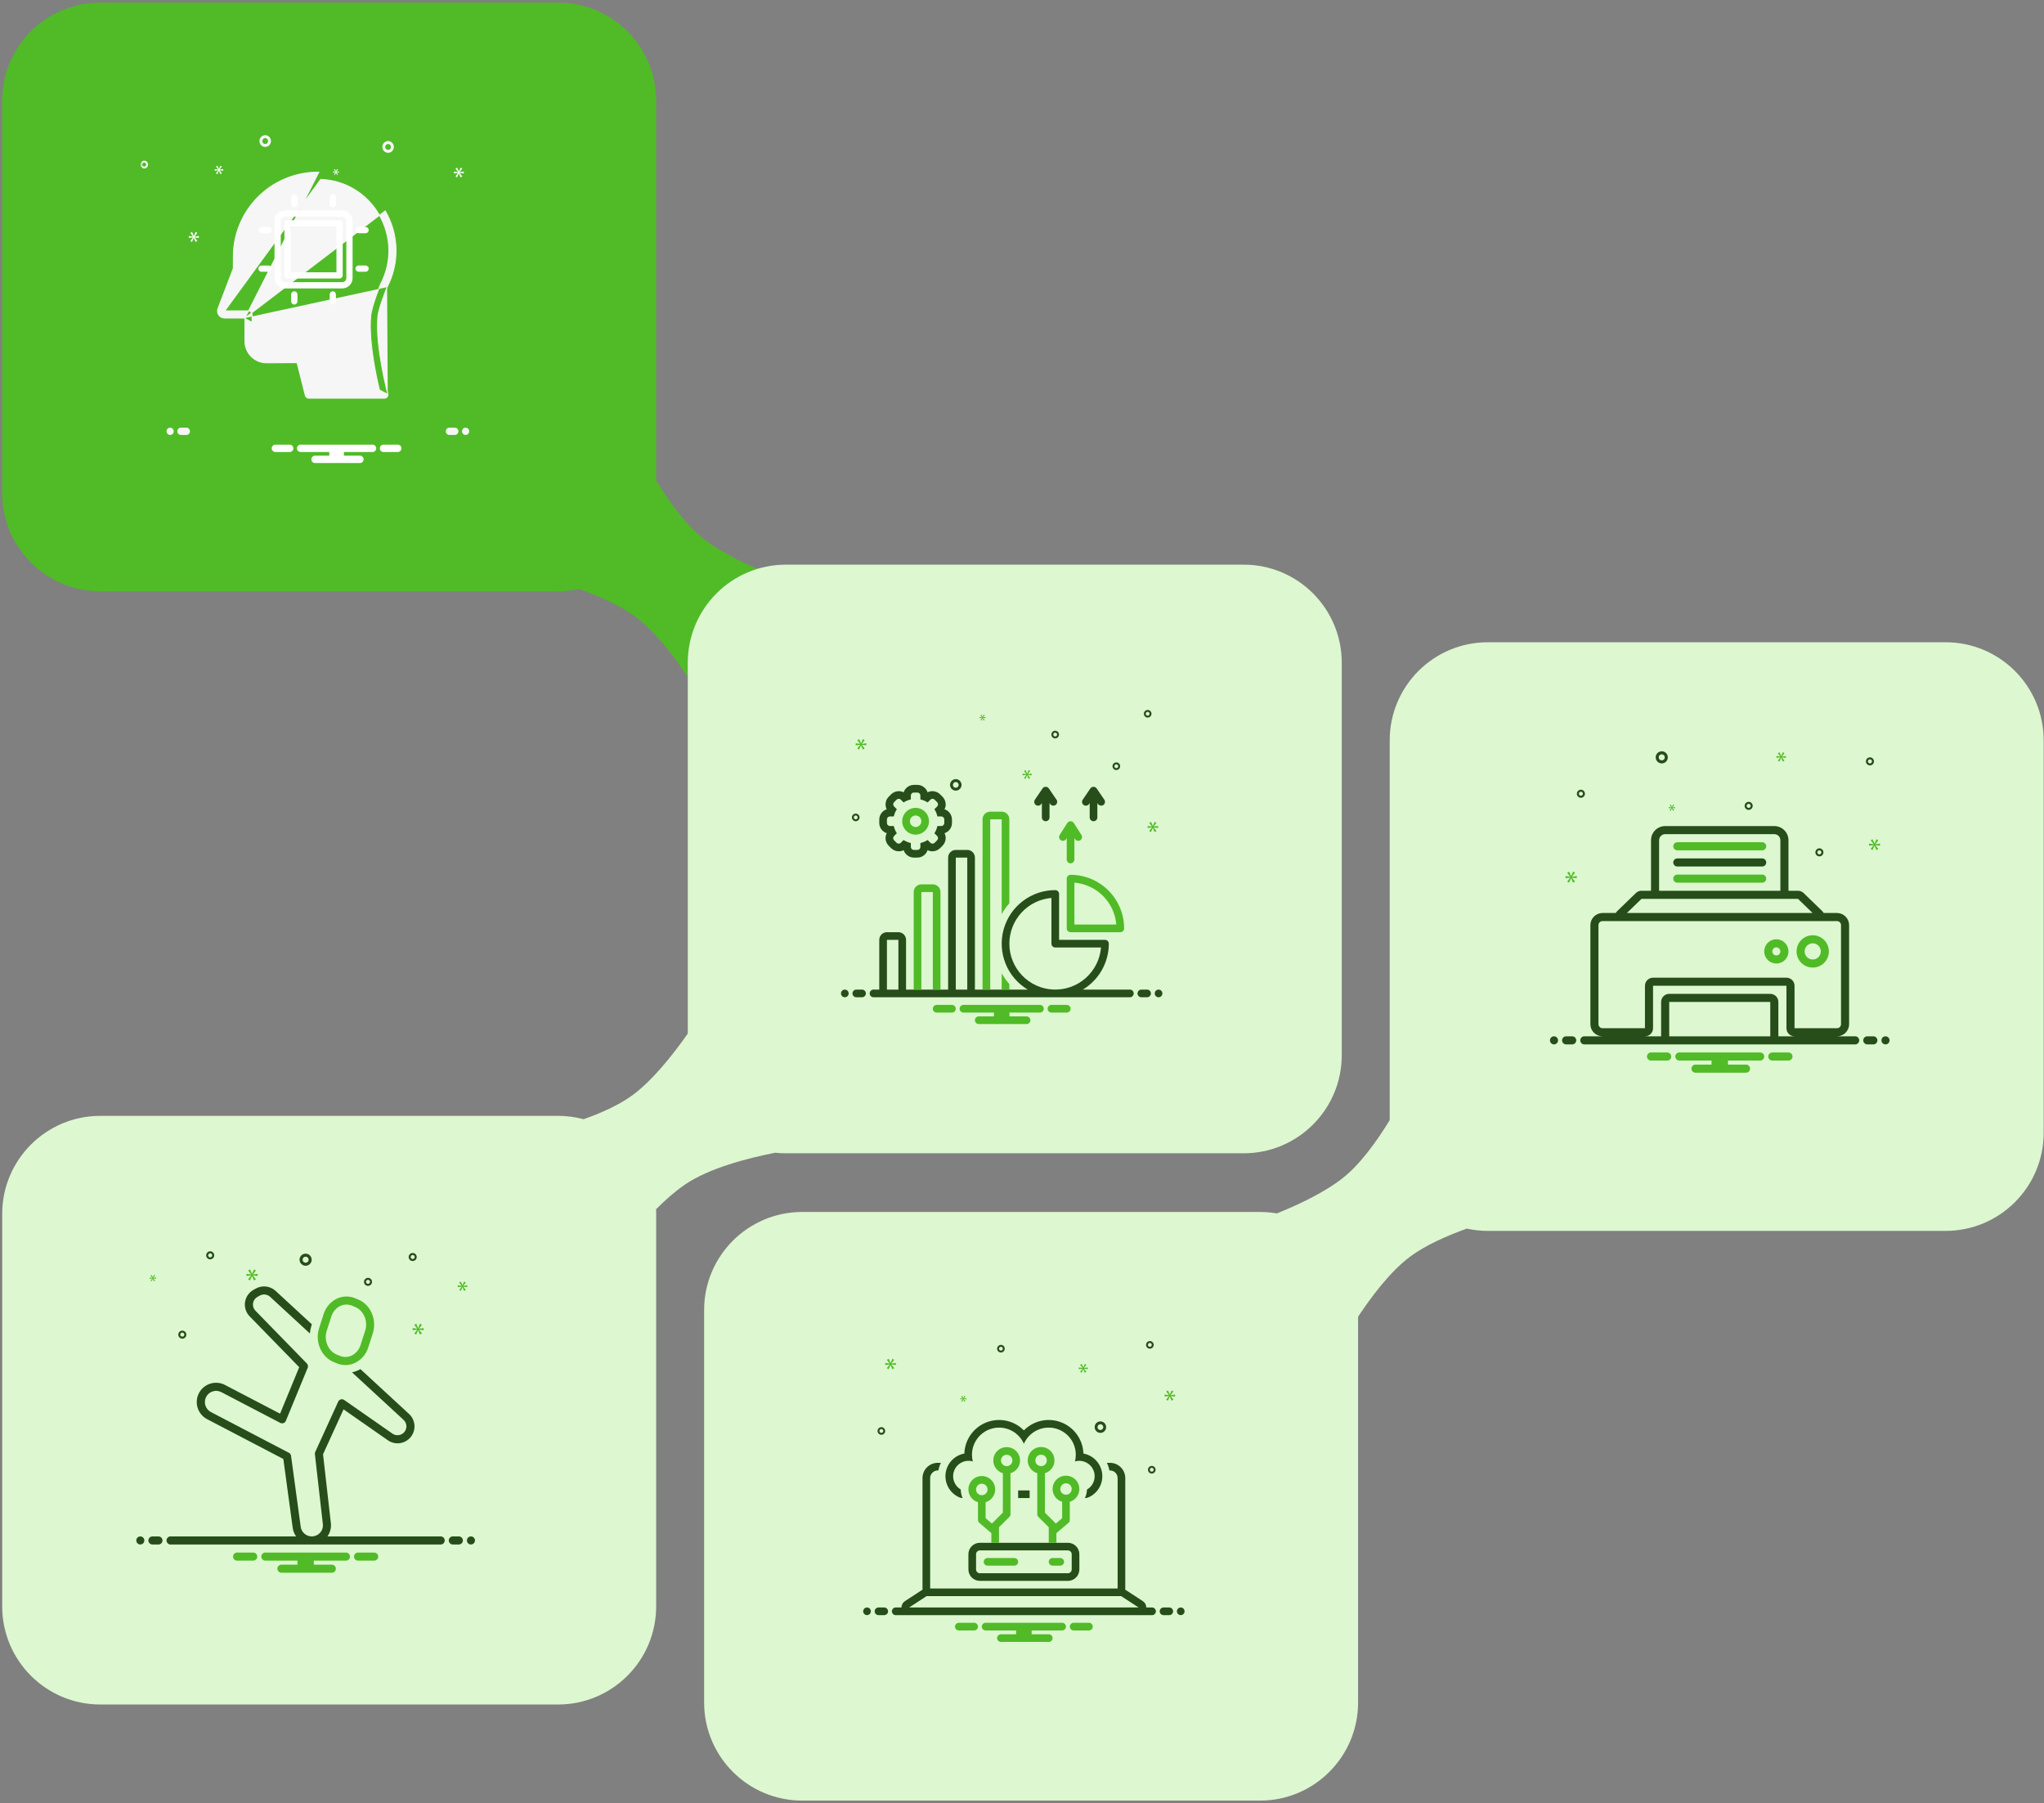 <svg xmlns="http://www.w3.org/2000/svg" width="636" height="561" viewBox="0 0 636 561" fill="none"><rect x="0" y="0" width="636" height="561" fill="#808080" stroke="none"/><path fill-rule="evenodd" clip-rule="evenodd" d="M180.193 183.253C178.084 183.714 175.893 183.957 173.645 183.957L31.204 183.957C14.347 183.957 0.682 170.292 0.682 153.434L0.682 31.343C0.682 14.485 14.347 0.82 31.204 0.82L173.645 0.82C190.502 0.82 204.168 14.485 204.168 31.343L204.168 149.498C208.179 156.071 213.37 163.294 218.881 167.6C230.934 177.017 253.215 183.404 253.215 183.404L222.362 224.833C222.362 224.833 210.494 201.406 197.795 191.95C193.082 188.44 186.443 185.506 180.193 183.253Z" fill="#50BB27"></path><mask id="mask0_338_8863" style="mask-type:alpha" maskUnits="userSpaceOnUse" x="43" y="35" width="99" height="19"><rect x="43.682" y="35.82" width="97.667" height="17.441" fill="#C4C4C4"></rect></mask><g mask="url(#mask0_338_8863)"><path d="M99.494 85.968C99.484 84.754 99.003 83.594 98.156 82.741C97.309 81.888 96.165 81.413 94.975 81.418H88.92V90.707H94.975C96.189 90.683 97.344 90.172 98.189 89.285C99.036 88.397 99.504 87.206 99.494 85.968ZM91.31 83.856H94.975C95.532 83.849 96.069 84.067 96.468 84.463C96.867 84.859 97.096 85.4 97.104 85.968C97.113 86.559 96.895 87.13 96.498 87.56C96.1 87.989 95.554 88.244 94.975 88.269H91.31L91.31 83.856ZM99.494 98.177C99.494 96.935 99.023 95.741 98.182 94.844C97.34 93.947 96.192 93.416 94.975 93.361H88.92V102.649H94.975C95.562 102.667 96.147 102.565 96.694 102.348C97.242 102.131 97.741 101.805 98.162 101.388C98.584 100.971 98.919 100.471 99.147 99.92C99.376 99.368 99.494 98.775 99.494 98.177ZM91.31 95.799H94.975C95.556 95.856 96.095 96.131 96.488 96.57C96.881 97.009 97.101 97.582 97.104 98.177C97.105 98.456 97.049 98.732 96.94 98.988C96.831 99.244 96.672 99.475 96.473 99.665C96.273 99.856 96.037 100.003 95.78 100.097C95.522 100.191 95.248 100.23 94.975 100.212H91.31L91.31 95.799ZM120.757 47.545C121.111 47.545 121.458 47.438 121.753 47.237C122.048 47.036 122.277 46.751 122.413 46.417C122.549 46.083 122.584 45.715 122.515 45.361C122.446 45.006 122.275 44.68 122.024 44.424C121.774 44.169 121.454 43.995 121.107 43.924C120.759 43.853 120.398 43.89 120.071 44.028C119.743 44.166 119.463 44.401 119.267 44.701C119.07 45.002 118.964 45.355 118.964 45.717C118.965 46.202 119.154 46.667 119.49 47.009C119.826 47.352 120.282 47.545 120.757 47.545ZM120.757 44.803C120.934 44.803 121.107 44.857 121.255 44.957C121.402 45.057 121.517 45.2 121.585 45.367C121.653 45.534 121.67 45.718 121.636 45.895C121.601 46.073 121.516 46.236 121.391 46.364C121.265 46.491 121.106 46.578 120.932 46.614C120.758 46.649 120.578 46.631 120.414 46.562C120.25 46.492 120.11 46.375 120.012 46.225C119.913 46.075 119.861 45.898 119.861 45.717C119.861 45.475 119.955 45.242 120.123 45.071C120.291 44.9 120.519 44.803 120.757 44.803ZM82.518 45.717C82.873 45.717 83.219 45.61 83.514 45.409C83.809 45.208 84.038 44.923 84.174 44.589C84.31 44.254 84.345 43.887 84.276 43.532C84.207 43.178 84.036 42.852 83.785 42.596C83.535 42.34 83.215 42.166 82.868 42.096C82.52 42.025 82.16 42.061 81.832 42.2C81.504 42.338 81.225 42.572 81.028 42.873C80.831 43.174 80.726 43.527 80.726 43.889C80.726 44.374 80.915 44.838 81.251 45.181C81.587 45.524 82.043 45.717 82.518 45.717ZM82.518 42.975C82.695 42.975 82.868 43.028 83.016 43.129C83.163 43.229 83.278 43.372 83.346 43.539C83.414 43.706 83.432 43.89 83.397 44.067C83.362 44.245 83.277 44.407 83.152 44.535C83.026 44.663 82.867 44.75 82.693 44.785C82.519 44.821 82.339 44.803 82.175 44.733C82.011 44.664 81.871 44.547 81.773 44.397C81.674 44.246 81.622 44.07 81.622 43.889C81.622 43.647 81.716 43.414 81.885 43.243C82.053 43.071 82.28 42.975 82.518 42.975ZM136.889 59.125C137.125 59.125 137.356 59.053 137.553 58.919C137.749 58.785 137.903 58.595 137.993 58.372C138.083 58.15 138.107 57.904 138.061 57.668C138.015 57.432 137.901 57.214 137.734 57.044C137.567 56.873 137.354 56.757 137.122 56.71C136.89 56.663 136.65 56.688 136.432 56.78C136.213 56.872 136.027 57.028 135.895 57.229C135.764 57.429 135.694 57.665 135.694 57.906C135.694 58.229 135.82 58.539 136.044 58.767C136.268 58.996 136.572 59.124 136.889 59.125ZM136.889 57.296C137.007 57.296 137.123 57.332 137.221 57.399C137.319 57.466 137.396 57.561 137.441 57.673C137.486 57.784 137.498 57.907 137.475 58.025C137.452 58.143 137.395 58.252 137.311 58.337C137.228 58.422 137.121 58.48 137.006 58.504C136.89 58.527 136.769 58.515 136.66 58.469C136.551 58.423 136.458 58.345 136.392 58.244C136.326 58.144 136.291 58.026 136.291 57.906C136.292 57.744 136.355 57.589 136.467 57.475C136.579 57.361 136.731 57.297 136.889 57.296ZM90.883 57.296C91.119 57.296 91.35 57.225 91.547 57.091C91.743 56.957 91.896 56.767 91.987 56.544C92.077 56.321 92.101 56.076 92.055 55.84C92.009 55.603 91.895 55.386 91.728 55.216C91.561 55.045 91.348 54.929 91.116 54.882C90.884 54.835 90.644 54.859 90.425 54.951C90.207 55.044 90.02 55.2 89.889 55.4C89.758 55.601 89.688 55.836 89.688 56.078C89.688 56.401 89.814 56.711 90.038 56.939C90.262 57.167 90.566 57.296 90.883 57.296ZM90.883 55.468C91.001 55.468 91.117 55.504 91.215 55.571C91.313 55.638 91.39 55.733 91.435 55.844C91.48 55.956 91.492 56.078 91.469 56.196C91.446 56.315 91.389 56.423 91.305 56.508C91.222 56.594 91.115 56.652 90.999 56.675C90.883 56.699 90.763 56.687 90.654 56.641C90.545 56.594 90.452 56.516 90.386 56.416C90.32 56.316 90.285 56.198 90.285 56.078C90.285 55.916 90.348 55.761 90.46 55.647C90.573 55.532 90.724 55.468 90.883 55.468ZM44.877 49.983C44.64 49.983 44.409 50.055 44.213 50.189C44.016 50.322 43.863 50.513 43.773 50.736C43.682 50.958 43.658 51.203 43.705 51.44C43.751 51.676 43.864 51.893 44.032 52.064C44.199 52.234 44.412 52.35 44.644 52.398C44.875 52.444 45.115 52.42 45.334 52.328C45.552 52.236 45.739 52.08 45.87 51.879C46.002 51.679 46.072 51.443 46.072 51.202C46.071 50.879 45.945 50.569 45.721 50.341C45.497 50.112 45.193 49.983 44.877 49.983ZM44.877 51.812C44.758 51.812 44.643 51.776 44.545 51.709C44.446 51.642 44.37 51.547 44.325 51.435C44.279 51.324 44.268 51.201 44.291 51.083C44.314 50.965 44.371 50.856 44.454 50.771C44.538 50.686 44.644 50.628 44.76 50.604C44.876 50.581 44.996 50.593 45.105 50.639C45.214 50.685 45.308 50.763 45.373 50.864C45.439 50.964 45.474 51.081 45.474 51.202C45.474 51.364 45.411 51.519 45.299 51.633C45.187 51.747 45.035 51.811 44.877 51.812Z" fill="#F6F6F6"></path></g><path d="M76.206 98.945H69.921C69.562 98.952 69.206 98.871 68.885 98.709C68.564 98.547 68.287 98.308 68.08 98.014L68.079 98.014C67.874 97.722 67.743 97.384 67.7 97.03C67.657 96.676 67.702 96.316 67.832 95.984C67.832 95.983 67.832 95.983 67.832 95.983L72.593 83.512C72.595 82.52 72.607 78.86 72.633 78.42C73.007 71.652 75.978 65.29 80.927 60.659C85.876 56.028 92.422 53.487 99.2 53.564C99.2 53.564 99.2 53.564 99.2 53.564L76.206 98.945ZM76.206 98.945V106.17L76.206 106.171C76.209 107.07 76.391 107.959 76.744 108.787C77.096 109.614 77.61 110.363 78.256 110.988C78.902 111.614 79.667 112.104 80.505 112.429C81.344 112.754 82.239 112.908 83.138 112.882L83.138 112.882C83.574 112.869 88.986 112.845 92.431 112.831L95.019 123.077L95.02 123.079C95.083 123.316 95.225 123.525 95.423 123.671C95.62 123.816 95.861 123.891 96.105 123.882H119.567C119.734 123.891 119.901 123.861 120.055 123.793C120.21 123.725 120.346 123.62 120.452 123.489C120.559 123.357 120.632 123.202 120.666 123.036C120.7 122.87 120.694 122.699 120.649 122.536M76.206 98.945L119.862 65.61C121.963 69.192 123.119 73.249 123.22 77.401C123.322 81.55 122.367 85.656 120.446 89.335M120.649 122.536C120.649 122.537 120.649 122.537 120.649 122.537L120.51 122.574L120.648 122.535C120.648 122.536 120.649 122.536 120.649 122.536ZM120.649 122.536C120.624 122.443 119.645 118.733 118.779 113.892C117.909 109.032 117.155 103.049 117.584 98.439C117.7 97.196 118.355 95.067 119.017 93.162C119.672 91.279 120.325 89.636 120.446 89.335M120.446 89.335C120.445 89.337 120.444 89.339 120.443 89.341L120.315 89.275L120.449 89.328C120.448 89.33 120.447 89.333 120.446 89.335ZM74.68 83.721C74.679 83.838 74.657 83.955 74.615 84.065L74.68 83.721ZM74.68 83.721C74.684 81.886 74.698 78.859 74.718 78.539L74.68 83.721ZM69.94 96.714H77.347C77.98 96.714 78.436 97.304 78.436 97.901V106.17C78.439 106.772 78.561 107.368 78.797 107.922C79.033 108.476 79.377 108.978 79.809 109.397C80.241 109.817 80.753 110.146 81.314 110.365C81.874 110.584 82.474 110.689 83.076 110.674C83.706 110.654 92.903 110.64 93.299 110.64C93.541 110.627 93.781 110.696 93.978 110.838C94.176 110.98 94.32 111.185 94.384 111.42L94.385 111.423L94.385 111.423L96.972 121.651H118.14C117.765 120.15 117.153 117.462 116.591 114.333L116.732 114.307L116.591 114.333C115.399 107.696 114.984 102.307 115.362 98.242C115.5 96.761 116.235 94.377 116.942 92.343C117.652 90.303 118.341 88.594 118.397 88.454L118.397 88.454C118.411 88.421 118.426 88.388 118.442 88.357L118.443 88.356C120.201 85.006 121.078 81.263 120.989 77.48C120.9 73.697 119.848 69.999 117.934 66.735L117.934 66.734C114.113 60.164 107.333 56.081 99.797 55.81C99.797 55.81 99.797 55.81 99.797 55.81L69.94 96.714ZM69.94 96.714L74.749 84.117L69.94 96.714Z" fill="#F6F6F6" stroke="#F6F6F6" stroke-width="0.288"></path><path d="M91.57 64.548C91.828 64.548 92.075 64.445 92.257 64.263C92.439 64.081 92.541 63.834 92.541 63.576V61.394C92.541 61.137 92.439 60.89 92.257 60.707C92.075 60.525 91.828 60.423 91.57 60.423C91.312 60.423 91.065 60.525 90.883 60.707C90.701 60.89 90.598 61.137 90.598 61.394V63.576C90.598 63.834 90.701 64.081 90.883 64.263C91.065 64.445 91.312 64.548 91.57 64.548ZM103.553 64.548C103.81 64.548 104.058 64.445 104.24 64.263C104.422 64.081 104.524 63.834 104.524 63.576V61.394C104.524 61.137 104.422 60.89 104.24 60.707C104.058 60.525 103.81 60.423 103.553 60.423C103.295 60.423 103.048 60.525 102.866 60.707C102.684 60.89 102.581 61.137 102.581 61.394V63.576C102.581 63.834 102.684 64.081 102.866 64.263C103.048 64.445 103.295 64.548 103.553 64.548ZM90.598 91.599V93.781C90.598 94.038 90.701 94.286 90.883 94.468C91.065 94.65 91.312 94.752 91.57 94.752C91.828 94.752 92.075 94.65 92.257 94.468C92.439 94.286 92.541 94.038 92.541 93.781V91.599C92.541 91.341 92.439 91.094 92.257 90.912C92.075 90.73 91.828 90.627 91.57 90.627C91.312 90.627 91.065 90.73 90.883 90.912C90.701 91.094 90.598 91.341 90.598 91.599ZM102.581 91.599V93.781C102.581 94.038 102.684 94.286 102.866 94.468C103.048 94.65 103.295 94.752 103.553 94.752C103.81 94.752 104.058 94.65 104.24 94.468C104.422 94.286 104.524 94.038 104.524 93.781V91.599C104.524 91.341 104.422 91.094 104.24 90.912C104.058 90.73 103.81 90.627 103.553 90.627C103.295 90.627 103.048 90.73 102.866 90.912C102.684 91.094 102.581 91.341 102.581 91.599ZM113.754 70.625H111.573C111.315 70.625 111.068 70.727 110.886 70.909C110.704 71.091 110.601 71.338 110.601 71.596C110.601 71.854 110.704 72.101 110.886 72.283C111.068 72.465 111.315 72.568 111.573 72.568H113.754C114.012 72.568 114.259 72.465 114.441 72.283C114.624 72.101 114.726 71.854 114.726 71.596C114.726 71.338 114.624 71.091 114.441 70.909C114.259 70.727 114.012 70.625 113.754 70.625ZM113.754 82.608H111.573C111.315 82.608 111.068 82.71 110.886 82.892C110.704 83.074 110.601 83.321 110.601 83.579C110.601 83.837 110.704 84.084 110.886 84.266C111.068 84.448 111.315 84.551 111.573 84.551H113.754C114.012 84.551 114.259 84.448 114.441 84.266C114.624 84.084 114.726 83.837 114.726 83.579C114.726 83.321 114.624 83.074 114.441 82.892C114.259 82.71 114.012 82.608 113.754 82.608ZM81.368 72.568H83.55C83.808 72.568 84.055 72.465 84.237 72.283C84.419 72.101 84.521 71.854 84.521 71.596C84.521 71.338 84.419 71.091 84.237 70.909C84.055 70.727 83.808 70.625 83.55 70.625H81.368C81.11 70.625 80.863 70.727 80.681 70.909C80.499 71.091 80.397 71.338 80.397 71.596C80.397 71.854 80.499 72.101 80.681 72.283C80.863 72.465 81.11 72.568 81.368 72.568ZM81.368 84.551H83.55C83.808 84.551 84.055 84.448 84.237 84.266C84.419 84.084 84.521 83.837 84.521 83.579C84.521 83.321 84.419 83.074 84.237 82.892C84.055 82.71 83.808 82.608 83.55 82.608H81.368C81.11 82.608 80.863 82.71 80.681 82.892C80.499 83.074 80.397 83.321 80.397 83.579C80.397 83.837 80.499 84.084 80.681 84.266C80.863 84.448 81.11 84.551 81.368 84.551ZM89.465 86.656H105.658C105.916 86.656 106.163 86.553 106.345 86.371C106.527 86.189 106.629 85.942 106.629 85.684V69.491C106.629 69.233 106.527 68.986 106.345 68.804C106.163 68.622 105.916 68.519 105.658 68.519H89.465C89.207 68.519 88.96 68.622 88.778 68.804C88.595 68.986 88.493 69.233 88.493 69.491V85.684C88.493 85.942 88.595 86.189 88.778 86.371C88.96 86.553 89.207 86.656 89.465 86.656ZM90.436 70.463H104.686V84.713H90.436V70.463Z" fill="white"></path><path d="M109.706 68.656C109.706 67.804 109.367 66.986 108.765 66.384C108.162 65.781 107.344 65.442 106.492 65.442H88.63C87.777 65.442 86.96 65.781 86.357 66.384C85.755 66.986 85.416 67.804 85.416 68.656V86.519C85.416 87.371 85.755 88.188 86.357 88.791C86.96 89.394 87.777 89.732 88.63 89.732H106.492C107.344 89.732 108.162 89.394 108.765 88.791C109.367 88.188 109.706 87.371 109.706 86.519V68.656ZM107.763 86.519C107.763 86.855 107.629 87.179 107.39 87.417C107.152 87.655 106.829 87.789 106.492 87.789H88.63C88.293 87.789 87.97 87.655 87.731 87.417C87.493 87.179 87.359 86.855 87.359 86.519V68.656C87.359 68.319 87.493 67.996 87.731 67.758C87.97 67.519 88.293 67.386 88.63 67.386H106.492C106.829 67.386 107.152 67.519 107.39 67.758C107.629 67.996 107.763 68.319 107.763 68.656V86.519Z" fill="white"></path><path d="M52.94 135.33C53.559 135.33 54.061 134.818 54.061 134.187C54.061 133.555 53.559 133.043 52.94 133.043C52.32 133.043 51.818 133.555 51.818 134.187C51.818 134.818 52.32 135.33 52.94 135.33Z" fill="#F6F6F6"></path><path d="M57.983 133.043H56.301C56.004 133.043 55.718 133.163 55.508 133.378C55.298 133.592 55.18 133.883 55.18 134.187C55.18 134.49 55.298 134.781 55.508 134.995C55.718 135.21 56.004 135.33 56.301 135.33H57.983C58.28 135.33 58.565 135.21 58.775 134.995C58.986 134.781 59.104 134.49 59.104 134.187C59.104 133.883 58.986 133.592 58.775 133.378C58.565 133.163 58.28 133.043 57.983 133.043ZM141.51 133.043H139.829C139.531 133.043 139.246 133.163 139.036 133.378C138.825 133.592 138.707 133.883 138.707 134.187C138.707 134.49 138.825 134.781 139.036 134.995C139.246 135.21 139.531 135.33 139.829 135.33H141.51C141.808 135.33 142.093 135.21 142.303 134.995C142.513 134.781 142.631 134.49 142.631 134.187C142.631 133.883 142.513 133.592 142.303 133.378C142.093 133.163 141.808 133.043 141.51 133.043Z" fill="#F6F6F6"></path><path d="M144.877 135.33C145.496 135.33 145.998 134.818 145.998 134.187C145.998 133.555 145.496 133.043 144.877 133.043C144.258 133.043 143.756 133.555 143.756 134.187C143.756 134.818 144.258 135.33 144.877 135.33Z" fill="#F6F6F6"></path><path d="M60.553 73.582L61.387 72.464L60.86 72.16L60.325 73.412H60.307L59.764 72.169L59.228 72.482L60.053 73.574V73.591L58.764 73.421V74.03L60.062 73.86V73.878L59.228 74.969L59.728 75.291L60.299 74.03H60.316L60.842 75.282L61.395 74.96L60.553 73.886V73.869L61.877 74.03V73.421L60.553 73.6V73.582Z" fill="white"></path><path d="M104.388 53.6L103.908 54.228L104.196 54.413L104.525 53.687H104.535L104.837 54.408L105.156 54.223L104.671 53.604V53.594L105.433 53.687V53.337L104.671 53.44V53.429L105.151 52.785L104.848 52.61L104.54 53.331H104.53L104.217 52.615L103.908 52.796L104.383 53.424V53.434L103.641 53.337V53.687L104.388 53.589V53.6Z" fill="white"></path><path d="M144.316 53.969V53.373L143.017 53.549V53.531L143.835 52.434L143.318 52.136L142.794 53.364H142.776L142.243 52.144L141.717 52.452L142.526 53.522V53.54L141.262 53.373V53.969L142.535 53.803V53.821L141.717 54.891L142.208 55.208L142.767 53.969H142.784L143.301 55.198L143.843 54.883L143.017 53.829V53.812L144.316 53.969Z" fill="white"></path><path d="M67.208 53.928L67.631 54.2L68.114 53.133H68.128L68.574 54.193L69.041 53.92L68.329 53.012V52.996L69.449 53.133V52.618L68.329 52.769V52.754L69.034 51.808L68.589 51.551L68.136 52.61H68.121L67.661 51.558L67.208 51.824L67.906 52.747V52.762L66.814 52.618V53.133L67.913 52.989V53.004L67.208 53.928Z" fill="white"></path><path d="M123.876 138.343H119.219C118.937 138.366 118.674 138.496 118.482 138.708C118.291 138.92 118.184 139.198 118.184 139.486C118.184 139.775 118.291 140.053 118.482 140.265C118.674 140.476 118.937 140.607 119.219 140.63H123.876C124.158 140.607 124.421 140.476 124.613 140.265C124.805 140.053 124.911 139.775 124.911 139.486C124.911 139.198 124.805 138.92 124.613 138.708C124.421 138.496 124.158 138.366 123.876 138.343ZM90.241 138.343H85.584C85.302 138.366 85.039 138.496 84.847 138.708C84.655 138.92 84.549 139.198 84.549 139.486C84.549 139.775 84.655 140.053 84.847 140.265C85.039 140.476 85.302 140.607 85.584 140.63H90.241C90.523 140.607 90.786 140.476 90.978 140.265C91.169 140.053 91.276 139.775 91.276 139.486C91.276 139.198 91.169 138.92 90.978 138.708C90.786 138.496 90.523 138.366 90.241 138.343ZM115.942 138.343H93.518C93.221 138.343 92.936 138.463 92.725 138.678C92.515 138.892 92.397 139.183 92.397 139.486C92.397 139.79 92.515 140.081 92.725 140.295C92.936 140.509 93.221 140.63 93.518 140.63H102.454V141.774H98.003C97.706 141.774 97.42 141.894 97.21 142.109C97 142.323 96.882 142.614 96.882 142.917C96.882 143.22 97 143.511 97.21 143.726C97.42 143.94 97.706 144.061 98.003 144.061H112.018C112.315 144.061 112.6 143.94 112.81 143.726C113.021 143.511 113.139 143.22 113.139 142.917C113.139 142.614 113.021 142.323 112.81 142.109C112.6 141.894 112.315 141.774 112.018 141.774H107.006V140.63H115.942C116.239 140.63 116.524 140.509 116.735 140.295C116.945 140.081 117.063 139.79 117.063 139.486C117.063 139.183 116.945 138.892 116.735 138.678C116.524 138.463 116.239 138.343 115.942 138.343Z" fill="white"></path><path fill-rule="evenodd" clip-rule="evenodd" d="M173.645 530.306C190.502 530.306 204.168 516.64 204.168 499.783L204.168 377.691C204.168 377.199 204.156 376.71 204.133 376.224C207.046 373.304 210.133 370.584 213.206 368.494C220.703 363.396 232.705 360.307 241.238 358.637C242.319 358.753 243.417 358.812 244.528 358.812L386.969 358.812C403.826 358.812 417.492 345.146 417.492 328.289L417.492 206.197C417.492 189.34 403.826 175.675 386.969 175.675L244.528 175.675C227.671 175.675 214.005 189.34 214.005 206.197L214.005 321.57C209.395 328.151 202.891 336.384 196.458 340.981C192.393 343.885 187.028 346.286 181.589 348.212C179.056 347.531 176.393 347.168 173.645 347.168L31.204 347.168C14.347 347.168 0.682 360.834 0.682 377.691L0.682 499.783C0.682 516.64 14.347 530.306 31.205 530.306L173.645 530.306Z" fill="#DDF7D0"></path><g clip-path="url(#clip0_338_8863)"><path d="M331.92 273.361V288.837C331.92 289.153 332.045 289.456 332.269 289.679C332.492 289.902 332.795 290.028 333.11 290.028H348.587C348.902 290.028 349.205 289.902 349.428 289.679C349.652 289.456 349.777 289.153 349.777 288.837C349.772 284.418 348.015 280.182 344.89 277.058C341.766 273.933 337.529 272.176 333.11 272.171C332.795 272.171 332.492 272.296 332.269 272.519C332.045 272.743 331.92 273.045 331.92 273.361ZM334.301 274.601C337.665 274.887 340.82 276.353 343.207 278.741C345.595 281.128 347.061 284.283 347.347 287.647H334.301V274.601ZM330.087 261.41C330.353 261.581 330.675 261.639 330.984 261.571C331.292 261.504 331.561 261.317 331.732 261.051L331.92 260.757V267.409C331.92 267.724 332.045 268.027 332.269 268.25C332.492 268.474 332.795 268.599 333.11 268.599C333.426 268.599 333.729 268.474 333.952 268.25C334.176 268.027 334.301 267.724 334.301 267.409V260.757L334.489 261.051C334.66 261.317 334.929 261.504 335.237 261.571C335.546 261.639 335.868 261.581 336.134 261.41C336.4 261.24 336.587 260.971 336.654 260.662C336.722 260.354 336.664 260.031 336.494 259.766L334.113 256.052C334.005 255.884 333.857 255.746 333.682 255.65C333.506 255.554 333.31 255.504 333.11 255.504C332.911 255.504 332.715 255.554 332.539 255.65C332.364 255.746 332.216 255.884 332.108 256.052L329.727 259.766C329.557 260.031 329.499 260.354 329.567 260.662C329.634 260.971 329.821 261.24 330.087 261.41Z" fill="#50BB27"></path><path d="M337.204 250.459C337.333 250.547 337.478 250.609 337.631 250.641C337.784 250.673 337.942 250.674 338.096 250.645C338.249 250.616 338.395 250.557 338.526 250.471C338.657 250.386 338.77 250.275 338.858 250.146L339.064 249.842V254.313C339.064 254.629 339.19 254.932 339.413 255.155C339.636 255.379 339.939 255.504 340.255 255.504C340.57 255.504 340.873 255.379 341.096 255.155C341.32 254.932 341.445 254.629 341.445 254.313V249.842L341.652 250.146C341.835 250.4 342.108 250.574 342.416 250.633C342.724 250.691 343.043 250.629 343.306 250.459C343.435 250.371 343.546 250.259 343.631 250.128C343.717 249.997 343.776 249.851 343.805 249.697C343.834 249.544 343.833 249.386 343.801 249.233C343.769 249.08 343.708 248.934 343.619 248.805L341.239 245.31C341.129 245.15 340.983 245.018 340.811 244.928C340.64 244.837 340.449 244.79 340.255 244.79C340.061 244.79 339.87 244.837 339.698 244.928C339.527 245.018 339.38 245.15 339.271 245.31L336.89 248.805C336.802 248.934 336.74 249.08 336.708 249.233C336.676 249.386 336.675 249.544 336.704 249.697C336.733 249.851 336.792 249.997 336.878 250.128C336.964 250.259 337.074 250.371 337.204 250.459ZM322.323 250.459C322.452 250.547 322.597 250.609 322.75 250.641C322.903 250.673 323.061 250.674 323.215 250.645C323.368 250.616 323.515 250.557 323.645 250.471C323.776 250.386 323.889 250.275 323.977 250.146L324.183 249.842V254.313C324.183 254.629 324.309 254.932 324.532 255.155C324.755 255.379 325.058 255.504 325.374 255.504C325.689 255.504 325.992 255.379 326.216 255.155C326.439 254.932 326.564 254.629 326.564 254.313V249.842L326.771 250.146C326.953 250.402 327.226 250.577 327.535 250.636C327.843 250.694 328.162 250.631 328.425 250.459C328.554 250.371 328.665 250.259 328.75 250.128C328.836 249.997 328.895 249.851 328.924 249.697C328.954 249.544 328.952 249.386 328.92 249.233C328.888 249.08 328.827 248.934 328.739 248.805L326.358 245.31C326.248 245.15 326.102 245.018 325.93 244.928C325.759 244.837 325.568 244.79 325.374 244.79C325.18 244.79 324.989 244.837 324.817 244.928C324.646 245.018 324.499 245.15 324.39 245.31L322.009 248.805C321.921 248.934 321.859 249.08 321.827 249.233C321.795 249.386 321.794 249.544 321.823 249.697C321.852 249.851 321.911 249.997 321.997 250.128C322.083 250.259 322.193 250.371 322.323 250.459ZM275.906 259.23C275.584 259.867 275.473 260.59 275.588 261.295C275.704 261.999 276.04 262.649 276.549 263.15L277.249 263.851C277.892 264.493 278.761 264.857 279.669 264.864C280.193 264.866 280.709 264.74 281.173 264.497C281.396 265.176 281.829 265.766 282.41 266.182C282.99 266.599 283.688 266.82 284.402 266.813H285.394C286.108 266.82 286.806 266.599 287.386 266.182C287.966 265.766 288.399 265.176 288.622 264.497C289.086 264.74 289.602 264.866 290.126 264.864C291.033 264.858 291.901 264.495 292.542 263.854L293.245 263.151C293.889 262.509 294.253 261.639 294.259 260.73C294.26 260.207 294.134 259.692 293.892 259.229C294.57 259.005 295.16 258.572 295.576 257.991C295.993 257.411 296.213 256.713 296.207 255.999V255.009C296.213 254.295 295.992 253.597 295.576 253.016C295.159 252.435 294.569 252.002 293.89 251.779C294.163 251.256 294.289 250.668 294.253 250.079C294.2 249.24 293.842 248.449 293.245 247.857L292.543 247.156C291.902 246.513 291.033 246.15 290.126 246.144C289.602 246.142 289.086 246.268 288.622 246.511C288.399 245.832 287.966 245.242 287.386 244.826C286.806 244.409 286.108 244.188 285.394 244.194H284.402C283.688 244.188 282.99 244.409 282.41 244.826C281.829 245.242 281.396 245.832 281.173 246.511C280.709 246.268 280.193 246.142 279.669 246.144C278.762 246.15 277.894 246.513 277.253 247.155L276.55 247.857C276.041 248.359 275.705 249.009 275.589 249.713C275.473 250.418 275.584 251.141 275.905 251.779C275.226 252.002 274.636 252.435 274.219 253.016C273.803 253.597 273.582 254.295 273.588 255.009V255.999C273.582 256.714 273.803 257.412 274.219 257.993C274.636 258.573 275.227 259.007 275.906 259.23ZM275.969 255.009C275.955 254.761 276.04 254.517 276.205 254.33C276.37 254.144 276.603 254.031 276.851 254.015H278.115C278.29 253.214 278.607 252.451 279.05 251.761L278.154 250.867C277.99 250.68 277.906 250.436 277.921 250.188C277.936 249.939 278.048 249.707 278.234 249.541L278.934 248.84C279.128 248.642 279.392 248.529 279.669 248.525C279.778 248.523 279.887 248.543 279.988 248.584C280.089 248.625 280.182 248.685 280.259 248.761L281.154 249.657C281.844 249.214 282.608 248.897 283.409 248.722V247.458C283.424 247.21 283.537 246.978 283.723 246.812C283.909 246.647 284.153 246.562 284.402 246.575H285.394C285.643 246.562 285.886 246.647 286.072 246.812C286.258 246.978 286.371 247.21 286.386 247.458V248.722C287.187 248.897 287.95 249.214 288.64 249.657L289.536 248.761C289.614 248.685 289.706 248.625 289.807 248.584C289.909 248.543 290.017 248.523 290.126 248.525C290.403 248.529 290.667 248.642 290.86 248.84L291.561 249.541C291.747 249.706 291.86 249.939 291.875 250.188C291.89 250.437 291.805 250.681 291.64 250.867L290.746 251.761C291.189 252.451 291.505 253.214 291.681 254.015H292.944C293.193 254.031 293.425 254.144 293.59 254.33C293.756 254.516 293.84 254.76 293.826 255.009V255.999C293.84 256.247 293.756 256.492 293.59 256.678C293.425 256.864 293.193 256.978 292.944 256.993H291.681C291.505 257.794 291.189 258.557 290.746 259.247L291.64 260.141C291.805 260.328 291.89 260.572 291.875 260.821C291.86 261.069 291.747 261.302 291.561 261.467L290.86 262.168C290.667 262.366 290.403 262.479 290.126 262.483C290.017 262.484 289.909 262.464 289.807 262.424C289.706 262.383 289.614 262.323 289.536 262.246L288.64 261.352C287.95 261.794 287.186 262.11 286.386 262.286V263.549C286.371 263.798 286.258 264.03 286.072 264.196C285.886 264.361 285.643 264.446 285.394 264.433H284.402C284.153 264.446 283.91 264.361 283.723 264.196C283.537 264.03 283.424 263.798 283.409 263.549V262.286C282.608 262.11 281.845 261.794 281.154 261.352L280.259 262.246C280.182 262.323 280.089 262.383 279.988 262.424C279.887 262.464 279.778 262.484 279.669 262.483C279.392 262.479 279.128 262.366 278.934 262.168L278.234 261.467C278.048 261.301 277.936 261.069 277.921 260.821C277.906 260.572 277.99 260.328 278.154 260.141L279.05 259.247C278.607 258.557 278.29 257.794 278.115 256.993H276.851C276.603 256.977 276.37 256.864 276.205 256.678C276.04 256.491 275.955 256.247 275.969 255.999V255.009Z" fill="#264D1A"></path><path d="M284.895 259.671C285.719 259.671 286.525 259.427 287.21 258.969C287.895 258.511 288.429 257.861 288.745 257.099C289.06 256.338 289.143 255.5 288.982 254.692C288.821 253.884 288.424 253.141 287.842 252.559C287.259 251.976 286.517 251.579 285.708 251.418C284.9 251.257 284.063 251.34 283.301 251.655C282.54 251.97 281.889 252.504 281.431 253.189C280.973 253.874 280.729 254.68 280.729 255.504C280.728 256.051 280.836 256.593 281.045 257.099C281.255 257.604 281.562 258.064 281.949 258.451C282.335 258.838 282.795 259.145 283.3 259.354C283.806 259.564 284.348 259.671 284.895 259.671ZM284.895 253.719C285.248 253.719 285.594 253.824 285.887 254.02C286.181 254.216 286.41 254.495 286.545 254.821C286.68 255.148 286.715 255.507 286.647 255.853C286.578 256.2 286.407 256.518 286.158 256.767C285.908 257.017 285.59 257.187 285.243 257.256C284.897 257.325 284.538 257.289 284.211 257.154C283.885 257.019 283.606 256.79 283.41 256.496C283.214 256.202 283.109 255.857 283.109 255.504C283.11 255.031 283.298 254.577 283.633 254.242C283.968 253.907 284.422 253.719 284.895 253.719Z" fill="#50BB27"></path><path d="M262.872 310.267C263.53 310.267 264.063 309.734 264.063 309.076C264.063 308.419 263.53 307.886 262.872 307.886C262.215 307.886 261.682 308.419 261.682 309.076C261.682 309.734 262.215 310.267 262.872 310.267Z" fill="#264D1A"></path><path d="M268.228 307.886H266.442C266.127 307.886 265.824 308.011 265.601 308.234C265.377 308.458 265.252 308.76 265.252 309.076C265.252 309.392 265.377 309.695 265.601 309.918C265.824 310.141 266.127 310.267 266.442 310.267H268.228C268.544 310.267 268.847 310.141 269.07 309.918C269.293 309.695 269.419 309.392 269.419 309.076C269.419 308.76 269.293 308.458 269.07 308.234C268.847 308.011 268.544 307.886 268.228 307.886Z" fill="#264D1A"></path><path d="M332.01 312.647H327.065C326.766 312.671 326.487 312.807 326.283 313.028C326.079 313.248 325.966 313.538 325.966 313.838C325.966 314.138 326.079 314.427 326.283 314.648C326.487 314.869 326.766 315.004 327.065 315.028H332.01C332.31 315.004 332.589 314.869 332.792 314.648C332.996 314.427 333.109 314.138 333.109 313.838C333.109 313.538 332.996 313.248 332.792 313.028C332.589 312.807 332.31 312.671 332.01 312.647ZM296.296 312.647H291.351C291.052 312.671 290.772 312.807 290.569 313.028C290.365 313.248 290.252 313.538 290.252 313.838C290.252 314.138 290.365 314.427 290.569 314.648C290.772 314.869 291.052 315.004 291.351 315.028H296.296C296.595 315.004 296.874 314.869 297.078 314.648C297.282 314.427 297.395 314.138 297.395 313.838C297.395 313.538 297.282 313.248 297.078 313.028C296.874 312.807 296.595 312.671 296.296 312.647ZM323.585 312.647H299.776C299.46 312.647 299.157 312.773 298.934 312.996C298.711 313.219 298.585 313.522 298.585 313.838C298.585 314.154 298.711 314.456 298.934 314.68C299.157 314.903 299.46 315.028 299.776 315.028H309.264V316.219H304.538C304.222 316.219 303.919 316.344 303.696 316.568C303.473 316.791 303.347 317.094 303.347 317.409C303.347 317.725 303.473 318.028 303.696 318.251C303.919 318.474 304.222 318.6 304.538 318.6H319.419C319.734 318.6 320.037 318.474 320.26 318.251C320.484 318.028 320.609 317.725 320.609 317.409C320.609 317.094 320.484 316.791 320.26 316.568C320.037 316.344 319.734 316.219 319.419 316.219H314.097V315.028H323.585C323.901 315.028 324.204 314.903 324.427 314.68C324.65 314.456 324.776 314.154 324.776 313.838C324.776 313.522 324.65 313.219 324.427 312.996C324.204 312.773 323.901 312.647 323.585 312.647Z" fill="#50BB27"></path><path d="M356.92 307.886H355.134C354.818 307.886 354.515 308.011 354.292 308.234C354.069 308.458 353.943 308.76 353.943 309.076C353.943 309.392 354.069 309.695 354.292 309.918C354.515 310.141 354.818 310.267 355.134 310.267H356.92C357.235 310.267 357.538 310.141 357.761 309.918C357.985 309.695 358.11 309.392 358.11 309.076C358.11 308.76 357.985 308.458 357.761 308.234C357.538 308.011 357.235 307.886 356.92 307.886Z" fill="#264D1A"></path><path d="M360.491 310.267C361.149 310.267 361.682 309.734 361.682 309.076C361.682 308.419 361.149 307.886 360.491 307.886C359.834 307.886 359.301 308.419 359.301 309.076C359.301 309.734 359.834 310.267 360.491 310.267Z" fill="#264D1A"></path><path d="M351.397 307.885H336.921C339.388 306.405 341.43 304.311 342.849 301.808C344.267 299.304 345.014 296.477 345.016 293.599C345.015 293.284 344.889 292.982 344.666 292.759C344.443 292.535 344.141 292.41 343.826 292.409H329.54V278.123C329.539 277.808 329.413 277.505 329.19 277.282C328.967 277.059 328.665 276.934 328.349 276.933C324.705 276.932 321.16 278.126 318.259 280.332C315.358 282.538 313.26 285.635 312.287 289.148C311.314 292.66 311.52 296.395 312.873 299.779C314.226 303.164 316.652 306.011 319.778 307.885H303.349V266.814C303.35 266.501 303.288 266.191 303.168 265.902C303.049 265.613 302.873 265.351 302.652 265.13C302.431 264.909 302.169 264.733 301.88 264.614C301.591 264.494 301.281 264.433 300.969 264.433H297.397C297.084 264.433 296.775 264.494 296.486 264.614C296.197 264.733 295.934 264.909 295.713 265.13C295.492 265.351 295.317 265.613 295.197 265.902C295.078 266.191 295.016 266.501 295.016 266.814V307.885H281.921V292.409C281.921 292.096 281.859 291.786 281.74 291.498C281.62 291.209 281.445 290.946 281.224 290.725C281.003 290.504 280.74 290.329 280.451 290.209C280.162 290.089 279.853 290.028 279.54 290.028H275.969C275.656 290.028 275.346 290.089 275.057 290.209C274.768 290.329 274.506 290.504 274.285 290.725C274.064 290.946 273.888 291.209 273.769 291.498C273.649 291.786 273.587 292.096 273.588 292.409V307.885H271.969C271.799 307.863 271.627 307.877 271.463 307.927C271.3 307.976 271.149 308.06 271.02 308.173C270.892 308.286 270.789 308.424 270.718 308.58C270.648 308.736 270.611 308.905 270.611 309.075C270.611 309.246 270.648 309.415 270.718 309.571C270.789 309.727 270.892 309.865 271.02 309.978C271.149 310.091 271.3 310.175 271.463 310.224C271.627 310.274 271.799 310.288 271.969 310.266H351.397C351.567 310.288 351.739 310.274 351.902 310.224C352.066 310.175 352.217 310.091 352.345 309.978C352.474 309.865 352.577 309.727 352.647 309.571C352.718 309.415 352.754 309.246 352.754 309.075C352.754 308.905 352.718 308.736 352.647 308.58C352.577 308.424 352.474 308.286 352.345 308.173C352.217 308.06 352.066 307.976 351.902 307.927C351.739 307.877 351.567 307.863 351.397 307.885ZM279.54 307.885H275.969V292.409H279.54V307.885ZM300.969 307.885H297.397V266.814H300.969V307.885ZM314.064 293.599C314.068 290.018 315.416 286.568 317.841 283.932C320.265 281.296 323.59 279.665 327.159 279.361V293.599C327.16 293.915 327.286 294.217 327.509 294.44C327.732 294.663 328.034 294.789 328.349 294.79H342.588C342.28 298.463 340.565 301.875 337.801 304.313C335.037 306.751 331.437 308.026 327.755 307.873C324.072 307.719 320.591 306.148 318.04 303.488C315.489 300.828 314.064 297.285 314.064 293.599Z" fill="#264D1A"></path><path d="M292.634 277.527V307.884H290.253V277.527H286.682V307.884H284.301V277.527C284.301 277.215 284.362 276.905 284.482 276.616C284.601 276.327 284.777 276.065 284.998 275.844C285.219 275.622 285.482 275.447 285.77 275.327C286.059 275.208 286.369 275.146 286.682 275.146H290.253C290.566 275.146 290.876 275.208 291.164 275.327C291.453 275.447 291.716 275.622 291.937 275.844C292.158 276.065 292.333 276.327 292.453 276.616C292.573 276.905 292.634 277.215 292.634 277.527ZM314.063 306.176V307.884H311.682V302.807C312.352 304.013 313.15 305.142 314.063 306.176ZM314.063 254.908V281.021C313.15 282.055 312.352 283.185 311.682 284.39V254.908H308.11V307.884H305.729V254.908C305.729 254.596 305.791 254.286 305.91 253.997C306.03 253.708 306.205 253.446 306.427 253.225C306.648 253.003 306.91 252.828 307.199 252.708C307.488 252.589 307.798 252.527 308.11 252.527H311.682C311.994 252.527 312.304 252.589 312.593 252.708C312.882 252.828 313.144 253.003 313.366 253.225C313.587 253.446 313.762 253.708 313.882 253.997C314.001 254.286 314.063 254.596 314.063 254.908Z" fill="#50BB27"></path><path d="M297.396 245.98C297.75 245.98 298.095 245.875 298.389 245.679C298.682 245.483 298.911 245.204 299.046 244.878C299.181 244.551 299.217 244.192 299.148 243.846C299.079 243.5 298.909 243.181 298.659 242.932C298.409 242.682 298.091 242.512 297.745 242.443C297.398 242.374 297.039 242.409 296.713 242.545C296.387 242.68 296.108 242.909 295.912 243.202C295.716 243.496 295.611 243.841 295.611 244.194C295.611 244.668 295.8 245.122 296.134 245.456C296.469 245.791 296.923 245.979 297.396 245.98ZM297.396 243.301C297.573 243.301 297.746 243.354 297.893 243.452C298.039 243.55 298.154 243.689 298.221 243.853C298.289 244.016 298.307 244.195 298.272 244.369C298.238 244.542 298.153 244.701 298.028 244.826C297.903 244.951 297.744 245.036 297.571 245.07C297.397 245.104 297.218 245.087 297.055 245.019C296.892 244.952 296.752 244.837 296.654 244.69C296.556 244.544 296.504 244.371 296.504 244.194C296.504 243.958 296.598 243.731 296.765 243.563C296.933 243.396 297.16 243.302 297.396 243.301ZM347.347 237.2C347.112 237.2 346.882 237.27 346.686 237.401C346.49 237.532 346.338 237.718 346.248 237.935C346.157 238.153 346.134 238.392 346.18 238.623C346.226 238.854 346.339 239.066 346.506 239.233C346.672 239.399 346.884 239.512 347.115 239.558C347.346 239.604 347.585 239.581 347.803 239.491C348.021 239.401 348.206 239.248 348.337 239.052C348.468 238.856 348.538 238.626 348.538 238.391C348.538 238.075 348.412 237.773 348.189 237.549C347.966 237.326 347.663 237.201 347.347 237.2ZM347.347 238.986C347.23 238.986 347.115 238.951 347.017 238.886C346.919 238.82 346.843 238.727 346.797 238.619C346.752 238.51 346.741 238.39 346.764 238.275C346.787 238.159 346.843 238.053 346.926 237.97C347.01 237.887 347.116 237.83 347.231 237.807C347.347 237.784 347.466 237.796 347.575 237.841C347.684 237.886 347.777 237.962 347.842 238.06C347.908 238.158 347.943 238.273 347.943 238.391C347.942 238.549 347.88 238.7 347.768 238.811C347.657 238.923 347.505 238.986 347.347 238.986ZM328.325 227.349C328.09 227.349 327.859 227.418 327.664 227.549C327.468 227.68 327.315 227.866 327.225 228.084C327.135 228.301 327.112 228.54 327.157 228.771C327.203 229.002 327.317 229.214 327.483 229.381C327.65 229.547 327.862 229.661 328.093 229.707C328.324 229.753 328.563 229.729 328.781 229.639C328.998 229.549 329.184 229.396 329.315 229.201C329.446 229.005 329.516 228.775 329.516 228.539C329.515 228.224 329.39 227.921 329.166 227.698C328.943 227.475 328.641 227.349 328.325 227.349ZM328.325 229.134C328.207 229.134 328.092 229.099 327.994 229.034C327.896 228.969 327.82 228.876 327.775 228.767C327.73 228.658 327.718 228.538 327.741 228.423C327.764 228.308 327.821 228.202 327.904 228.118C327.987 228.035 328.093 227.978 328.209 227.955C328.324 227.932 328.444 227.944 328.553 227.989C328.662 228.034 328.755 228.111 328.82 228.208C328.885 228.306 328.92 228.421 328.92 228.539C328.92 228.697 328.857 228.848 328.746 228.96C328.634 229.071 328.483 229.134 328.325 229.134ZM357.102 220.877C356.866 220.877 356.636 220.947 356.44 221.078C356.245 221.208 356.092 221.394 356.002 221.612C355.912 221.829 355.888 222.069 355.934 222.3C355.98 222.531 356.093 222.743 356.26 222.909C356.426 223.076 356.639 223.189 356.869 223.235C357.1 223.281 357.34 223.257 357.557 223.167C357.775 223.077 357.961 222.925 358.092 222.729C358.222 222.533 358.292 222.303 358.292 222.067C358.292 221.752 358.166 221.449 357.943 221.226C357.72 221.003 357.417 220.877 357.102 220.877ZM357.102 222.663C356.984 222.663 356.869 222.628 356.771 222.562C356.673 222.497 356.597 222.404 356.552 222.295C356.507 222.186 356.495 222.067 356.518 221.951C356.541 221.836 356.598 221.73 356.681 221.647C356.764 221.563 356.87 221.507 356.986 221.484C357.101 221.461 357.221 221.472 357.329 221.518C357.438 221.563 357.531 221.639 357.597 221.737C357.662 221.835 357.697 221.95 357.697 222.067C357.697 222.225 357.634 222.377 357.522 222.488C357.411 222.6 357.26 222.663 357.102 222.663ZM267.453 254.313C267.453 254.078 267.383 253.848 267.253 253.652C267.122 253.456 266.936 253.304 266.718 253.214C266.501 253.123 266.261 253.1 266.03 253.146C265.8 253.192 265.587 253.305 265.421 253.472C265.254 253.638 265.141 253.85 265.095 254.081C265.049 254.312 265.073 254.551 265.163 254.769C265.253 254.986 265.406 255.172 265.601 255.303C265.797 255.434 266.027 255.504 266.263 255.504C266.578 255.503 266.881 255.378 267.104 255.155C267.327 254.932 267.453 254.629 267.453 254.313ZM265.668 254.313C265.668 254.196 265.702 254.081 265.768 253.983C265.833 253.885 265.926 253.808 266.035 253.763C266.144 253.718 266.263 253.707 266.379 253.73C266.494 253.753 266.6 253.809 266.684 253.892C266.767 253.976 266.824 254.082 266.847 254.197C266.87 254.313 266.858 254.432 266.813 254.541C266.768 254.65 266.691 254.743 266.593 254.808C266.496 254.874 266.38 254.909 266.263 254.909C266.105 254.908 265.954 254.846 265.842 254.734C265.73 254.622 265.668 254.471 265.668 254.313Z" fill="#264D1A"></path><path d="M268.162 231.425L269.047 230.261L268.489 229.944L267.92 231.248H267.902L267.324 229.954L266.756 230.279L267.631 231.416V231.435L266.262 231.257V231.891L267.64 231.714V231.732L266.756 232.869L267.286 233.204L267.892 231.891H267.911L268.469 233.195L269.056 232.86L268.162 231.742V231.723L269.568 231.891V231.257L268.162 231.444V231.425Z" fill="#50BB27"></path><path d="M305.571 223.349L305.061 224.003L305.367 224.196L305.716 223.44H305.727L306.048 224.191L306.386 223.998L305.871 223.354V223.343L306.681 223.44V223.075L305.871 223.182V223.172L306.381 222.501L306.059 222.319L305.732 223.07H305.721L305.389 222.324L305.061 222.512L305.566 223.166V223.177L304.777 223.075V223.44L305.571 223.338V223.349Z" fill="#50BB27"></path><path d="M360.344 257.6V256.98L358.965 257.162V257.144L359.834 256.002L359.285 255.691L358.728 256.97H358.709L358.143 255.7L357.585 256.02L358.444 257.135V257.153L357.102 256.98V257.6L358.453 257.427V257.445L357.585 258.559L358.106 258.888L358.7 257.6H358.718L359.266 258.88L359.842 258.55L358.965 257.454V257.436L360.344 257.6Z" fill="#50BB27"></path><path d="M319.811 240.833L320.56 239.849L320.087 239.581L319.606 240.684H319.59L319.102 239.589L318.621 239.864L319.362 240.826V240.842L318.203 240.692V241.227L319.37 241.078V241.094L318.621 242.055L319.07 242.339L319.582 241.227H319.598L320.071 242.331L320.567 242.047L319.811 241.101V241.086L321.001 241.227V240.692L319.811 240.85V240.833Z" fill="#50BB27"></path></g><path d="M104.83 424.168C105.725 424.537 106.687 424.717 107.655 424.694C108.623 424.671 109.576 424.446 110.452 424.035C111.432 423.56 112.303 422.89 113.012 422.065C113.722 421.24 114.254 420.278 114.576 419.238L115.994 414.851C117.365 410.613 115.325 405.88 111.448 404.3L110.455 403.895C109.56 403.525 108.597 403.346 107.629 403.369C106.661 403.392 105.708 403.617 104.832 404.028C103.853 404.503 102.981 405.173 102.272 405.998C101.562 406.823 101.03 407.785 100.708 408.825L99.29 413.212C97.92 417.45 99.959 422.183 103.837 423.763L104.83 424.168ZM101.678 413.984L103.096 409.597C103.312 408.886 103.671 408.226 104.152 407.66C104.632 407.093 105.224 406.631 105.89 406.303C106.485 406.024 107.134 405.879 107.791 405.878C108.38 405.879 108.963 405.995 109.508 406.218L110.501 406.624C113.188 407.718 114.582 411.063 113.606 414.079L112.188 418.467C111.972 419.178 111.613 419.837 111.133 420.403C110.652 420.97 110.06 421.432 109.394 421.76C108.83 422.025 108.217 422.169 107.594 422.184C106.971 422.198 106.352 422.082 105.777 421.844L104.783 421.439C102.096 420.345 100.703 416.999 101.678 413.984L101.678 413.984Z" fill="#50BB27"></path><path d="M95.094 393.801C95.466 393.801 95.83 393.691 96.139 393.484C96.449 393.277 96.69 392.983 96.833 392.639C96.975 392.296 97.012 391.917 96.94 391.552C96.867 391.187 96.688 390.852 96.425 390.589C96.162 390.325 95.826 390.146 95.461 390.074C95.096 390.001 94.718 390.038 94.374 390.181C94.03 390.323 93.736 390.564 93.529 390.874C93.323 391.183 93.212 391.547 93.212 391.919C93.213 392.418 93.411 392.897 93.764 393.249C94.117 393.602 94.595 393.801 95.094 393.801ZM95.094 390.978C95.28 390.978 95.462 391.034 95.617 391.137C95.772 391.24 95.892 391.387 95.963 391.559C96.034 391.731 96.053 391.92 96.017 392.103C95.981 392.285 95.891 392.453 95.759 392.585C95.628 392.716 95.46 392.806 95.278 392.842C95.095 392.878 94.906 392.86 94.734 392.789C94.562 392.717 94.415 392.597 94.312 392.442C94.208 392.287 94.153 392.105 94.153 391.919C94.153 391.67 94.252 391.431 94.429 391.254C94.605 391.078 94.844 390.979 95.094 390.978ZM65.403 389.306C65.154 389.306 64.912 389.379 64.706 389.517C64.499 389.655 64.338 389.851 64.244 390.08C64.149 390.309 64.124 390.562 64.172 390.805C64.221 391.048 64.34 391.272 64.516 391.447C64.691 391.623 64.915 391.742 65.158 391.791C65.401 391.839 65.653 391.814 65.883 391.719C66.112 391.624 66.308 391.464 66.446 391.257C66.584 391.051 66.657 390.808 66.657 390.56C66.657 390.228 66.525 389.909 66.289 389.674C66.054 389.438 65.735 389.306 65.403 389.306ZM65.403 391.188C65.279 391.188 65.157 391.151 65.054 391.082C64.951 391.013 64.871 390.915 64.823 390.8C64.776 390.686 64.763 390.56 64.787 390.438C64.812 390.316 64.871 390.204 64.959 390.117C65.047 390.029 65.159 389.969 65.28 389.945C65.402 389.921 65.528 389.933 65.643 389.981C65.757 390.028 65.855 390.109 65.924 390.212C65.993 390.315 66.03 390.436 66.03 390.56C66.03 390.727 65.964 390.886 65.846 391.004C65.728 391.121 65.569 391.187 65.403 391.188ZM128.41 389.828C128.162 389.828 127.92 389.902 127.713 390.04C127.507 390.178 127.346 390.374 127.251 390.603C127.156 390.832 127.132 391.084 127.18 391.328C127.228 391.571 127.348 391.795 127.523 391.97C127.699 392.146 127.922 392.265 128.166 392.313C128.409 392.362 128.661 392.337 128.891 392.242C129.12 392.147 129.316 391.986 129.454 391.78C129.591 391.574 129.665 391.331 129.665 391.083C129.665 390.75 129.532 390.431 129.297 390.196C129.062 389.961 128.743 389.829 128.41 389.828ZM128.41 391.71C128.286 391.71 128.165 391.673 128.062 391.605C127.959 391.536 127.878 391.438 127.831 391.323C127.783 391.208 127.771 391.082 127.795 390.961C127.819 390.839 127.879 390.727 127.967 390.639C128.055 390.552 128.166 390.492 128.288 390.468C128.41 390.444 128.536 390.456 128.65 390.503C128.765 390.551 128.863 390.631 128.932 390.734C129.001 390.838 129.038 390.959 129.038 391.083C129.038 391.249 128.971 391.409 128.854 391.526C128.736 391.644 128.577 391.71 128.41 391.71ZM114.506 397.558C114.258 397.558 114.015 397.631 113.809 397.769C113.602 397.907 113.442 398.103 113.347 398.332C113.252 398.561 113.227 398.814 113.275 399.057C113.324 399.3 113.443 399.524 113.619 399.699C113.794 399.875 114.018 399.994 114.261 400.043C114.504 400.091 114.757 400.066 114.986 399.971C115.215 399.876 115.411 399.716 115.549 399.509C115.687 399.303 115.76 399.06 115.76 398.812C115.76 398.48 115.628 398.161 115.392 397.926C115.157 397.69 114.838 397.558 114.506 397.558ZM114.506 399.44C114.382 399.44 114.26 399.403 114.157 399.334C114.054 399.265 113.974 399.167 113.926 399.052C113.879 398.938 113.866 398.812 113.89 398.69C113.915 398.568 113.974 398.456 114.062 398.369C114.15 398.281 114.262 398.221 114.383 398.197C114.505 398.173 114.631 398.185 114.746 398.233C114.86 398.28 114.958 398.361 115.027 398.464C115.096 398.567 115.133 398.688 115.133 398.812C115.133 398.979 115.067 399.138 114.949 399.256C114.831 399.373 114.672 399.439 114.506 399.44ZM57.98 415.233C57.98 414.985 57.906 414.743 57.768 414.536C57.63 414.33 57.435 414.169 57.205 414.074C56.976 413.979 56.724 413.954 56.48 414.003C56.237 414.051 56.014 414.171 55.838 414.346C55.663 414.522 55.543 414.745 55.495 414.989C55.446 415.232 55.471 415.484 55.566 415.713C55.661 415.943 55.822 416.139 56.028 416.276C56.235 416.414 56.477 416.488 56.725 416.488C57.058 416.487 57.377 416.355 57.612 416.12C57.847 415.885 57.979 415.566 57.98 415.233ZM56.098 415.233C56.098 415.109 56.135 414.988 56.204 414.885C56.273 414.782 56.371 414.701 56.485 414.654C56.6 414.606 56.726 414.594 56.848 414.618C56.969 414.642 57.081 414.702 57.169 414.79C57.257 414.877 57.316 414.989 57.34 415.111C57.365 415.233 57.352 415.359 57.305 415.473C57.257 415.588 57.177 415.686 57.074 415.755C56.971 415.824 56.849 415.861 56.725 415.861C56.559 415.86 56.4 415.794 56.282 415.677C56.164 415.559 56.098 415.4 56.098 415.233Z" fill="#264D1A"></path><path d="M78.692 396.502L79.625 395.275L79.036 394.941L78.438 396.315H78.418L77.809 394.951L77.21 395.295L78.133 396.492V396.512L76.689 396.325V396.993L78.143 396.806V396.826L77.21 398.023L77.77 398.376L78.408 396.993H78.427L79.016 398.366L79.635 398.013L78.692 396.836V396.816L80.174 396.993V396.325L78.692 396.522V396.502Z" fill="#50BB27"></path><path d="M47.403 397.744L46.866 398.434L47.188 398.638L47.556 397.84H47.567L47.906 398.632L48.262 398.428L47.72 397.75V397.739L48.573 397.84V397.456L47.72 397.569V397.558L48.257 396.852L47.918 396.659L47.573 397.45H47.561L47.211 396.665L46.866 396.863L47.398 397.552V397.564L46.566 397.456V397.84L47.403 397.733V397.744Z" fill="#50BB27"></path><path d="M131.824 413.854V413.2L130.371 413.392V413.373L131.285 412.17L130.708 411.843L130.121 413.19H130.101L129.505 411.852L128.917 412.189L129.822 413.363V413.383L128.406 413.2V413.854L129.831 413.672V413.691L128.917 414.865L129.465 415.212L130.092 413.854H130.111L130.688 415.202L131.295 414.856L130.371 413.7V413.681L131.824 413.854Z" fill="#50BB27"></path><path d="M144.136 400.045L144.925 399.007L144.427 398.725L143.921 399.887H143.904L143.389 398.733L142.882 399.024L143.663 400.037V400.053L142.441 399.896V400.46L143.671 400.303V400.319L142.882 401.332L143.355 401.631L143.895 400.46H143.912L144.41 401.623L144.933 401.324L144.136 400.327V400.311L145.39 400.46V399.896L144.136 400.061V400.045Z" fill="#50BB27"></path><path d="M43.661 480.522C44.354 480.522 44.915 479.96 44.915 479.267C44.915 478.574 44.354 478.013 43.661 478.013C42.968 478.013 42.406 478.574 42.406 479.267C42.406 479.96 42.968 480.522 43.661 480.522Z" fill="#264D1A"></path><path d="M49.308 478.013H47.426C47.094 478.013 46.775 478.145 46.539 478.38C46.304 478.615 46.172 478.935 46.172 479.267C46.172 479.6 46.304 479.919 46.539 480.154C46.775 480.39 47.094 480.522 47.426 480.522H49.308C49.641 480.522 49.96 480.39 50.195 480.154C50.431 479.919 50.563 479.6 50.563 479.267C50.563 478.935 50.431 478.615 50.195 478.38C49.96 478.145 49.641 478.013 49.308 478.013ZM142.773 478.013H140.891C140.559 478.013 140.24 478.145 140.004 478.38C139.769 478.615 139.637 478.935 139.637 479.267C139.637 479.6 139.769 479.919 140.004 480.154C140.24 480.39 140.559 480.522 140.891 480.522H142.773C143.106 480.522 143.425 480.39 143.66 480.154C143.896 479.919 144.028 479.6 144.028 479.267C144.028 478.935 143.896 478.615 143.66 478.38C143.425 478.145 143.106 478.013 142.773 478.013Z" fill="#264D1A"></path><path d="M146.536 480.522C147.229 480.522 147.79 479.96 147.79 479.267C147.79 478.574 147.229 478.013 146.536 478.013C145.843 478.013 145.281 478.574 145.281 479.267C145.281 479.96 145.843 480.522 146.536 480.522Z" fill="#264D1A"></path><path d="M116.524 483.033H111.313C110.997 483.058 110.703 483.202 110.488 483.434C110.274 483.667 110.154 483.971 110.154 484.288C110.154 484.604 110.274 484.909 110.488 485.141C110.703 485.374 110.997 485.517 111.313 485.542H116.524C116.839 485.517 117.133 485.374 117.348 485.141C117.563 484.909 117.682 484.604 117.682 484.288C117.682 483.971 117.563 483.667 117.348 483.434C117.133 483.202 116.839 483.058 116.524 483.033ZM78.887 483.033H73.676C73.36 483.058 73.066 483.202 72.851 483.434C72.637 483.667 72.518 483.971 72.518 484.288C72.518 484.604 72.637 484.909 72.851 485.141C73.066 485.374 73.36 485.517 73.676 485.542H78.887C79.202 485.517 79.497 485.374 79.711 485.141C79.926 484.909 80.045 484.604 80.045 484.288C80.045 483.971 79.926 483.667 79.711 483.434C79.497 483.202 79.202 483.058 78.887 483.033ZM107.645 483.033H82.554C82.221 483.033 81.902 483.165 81.667 483.401C81.432 483.636 81.299 483.955 81.299 484.288C81.299 484.62 81.432 484.94 81.667 485.175C81.902 485.41 82.221 485.542 82.554 485.542H92.553V486.797H87.572C87.24 486.797 86.921 486.929 86.685 487.164C86.45 487.4 86.318 487.719 86.318 488.051C86.318 488.384 86.45 488.703 86.685 488.939C86.921 489.174 87.24 489.306 87.572 489.306H103.254C103.587 489.306 103.906 489.174 104.141 488.939C104.377 488.703 104.509 488.384 104.509 488.051C104.509 487.719 104.377 487.4 104.141 487.164C103.906 486.929 103.587 486.797 103.254 486.797H97.647V485.542H107.645C107.978 485.542 108.297 485.41 108.532 485.175C108.768 484.94 108.9 484.62 108.9 484.288C108.9 483.955 108.768 483.636 108.532 483.401C108.297 483.165 107.978 483.033 107.645 483.033Z" fill="#50BB27"></path><path d="M136.95 478.013H101.883C102.734 476.819 103.114 475.354 102.95 473.897L100.513 452.459L106.896 438.48L120.66 448.082C121.752 448.854 123.098 449.182 124.423 448.999C125.749 448.815 126.955 448.135 127.796 447.094C128.638 446.054 129.053 444.733 128.956 443.398C128.859 442.064 128.258 440.816 127.274 439.909L112.156 425.969C111.338 426.429 110.457 426.766 109.54 426.971L125.574 441.754C125.859 442.016 126.086 442.337 126.239 442.693C126.392 443.05 126.467 443.435 126.46 443.824C126.452 444.212 126.362 444.594 126.196 444.945C126.03 445.295 125.791 445.607 125.496 445.858C125.028 446.259 124.44 446.493 123.824 446.523C123.209 446.553 122.601 446.377 122.096 446.024L107.097 435.561C106.946 435.456 106.774 435.385 106.593 435.354C106.412 435.322 106.226 435.331 106.049 435.38C105.871 435.428 105.706 435.515 105.566 435.635C105.426 435.754 105.314 435.902 105.238 436.07L98.086 451.735C97.991 451.942 97.955 452.171 97.98 452.397L100.456 474.18C100.513 474.661 100.467 475.148 100.32 475.609C100.173 476.069 99.929 476.494 99.605 476.852C99.278 477.218 98.877 477.51 98.43 477.71C97.982 477.909 97.498 478.013 97.008 478.013H97.006C96.17 478.012 95.361 477.71 94.729 477.162C94.097 476.614 93.684 475.856 93.566 475.028L90.561 452.94C90.534 452.741 90.46 452.552 90.345 452.388C90.23 452.224 90.077 452.09 89.899 451.997L65.603 439.306C64.785 438.871 64.173 438.13 63.901 437.244C63.63 436.359 63.721 435.401 64.154 434.583C64.588 433.764 65.329 433.151 66.214 432.879C67.099 432.606 68.057 432.696 68.876 433.129L87.203 442.687C87.358 442.768 87.527 442.815 87.701 442.827C87.875 442.838 88.05 442.813 88.213 442.753C88.377 442.694 88.526 442.601 88.652 442.48C88.778 442.359 88.877 442.214 88.944 442.053L95.738 425.557C95.831 425.33 95.856 425.081 95.81 424.841C95.763 424.6 95.647 424.379 95.476 424.203L79.479 407.794C79.183 407.491 78.961 407.123 78.831 406.72C78.701 406.317 78.666 405.889 78.729 405.47C78.793 405.051 78.952 404.652 79.195 404.305C79.439 403.958 79.759 403.672 80.131 403.47L80.834 403.084C81.345 402.803 81.931 402.689 82.51 402.76C83.088 402.83 83.63 403.08 84.058 403.476L96.414 414.868C96.485 414.043 96.648 413.229 96.899 412.44L97.033 412.025L85.76 401.631C84.945 400.879 83.914 400.402 82.813 400.268C81.713 400.134 80.597 400.35 79.626 400.885L78.924 401.27C78.212 401.659 77.601 402.207 77.136 402.871C76.672 403.536 76.368 404.298 76.248 405.1C76.127 405.901 76.194 406.72 76.443 407.491C76.692 408.263 77.116 408.966 77.682 409.546L93.104 425.364L87.146 439.828L70.036 430.904C69.338 430.534 68.574 430.306 67.788 430.232C67.002 430.158 66.208 430.24 65.454 430.473C64.699 430.706 63.998 431.085 63.39 431.59C62.783 432.094 62.28 432.714 61.913 433.412C61.545 434.111 61.318 434.876 61.246 435.662C61.174 436.449 61.258 437.242 61.493 437.996C61.728 438.75 62.109 439.45 62.615 440.056C63.121 440.663 63.742 441.163 64.442 441.529L88.162 453.92L91.08 475.366C91.212 476.322 91.576 477.231 92.142 478.013H53.244C53.065 477.989 52.884 478.004 52.712 478.057C52.539 478.109 52.38 478.198 52.245 478.316C52.11 478.435 52.001 478.581 51.927 478.745C51.853 478.909 51.815 479.087 51.815 479.267C51.815 479.447 51.853 479.625 51.927 479.789C52.001 479.953 52.11 480.099 52.245 480.218C52.38 480.337 52.539 480.425 52.712 480.478C52.884 480.53 53.065 480.545 53.244 480.522H136.95C137.128 480.545 137.31 480.53 137.482 480.478C137.654 480.425 137.813 480.337 137.948 480.218C138.084 480.099 138.192 479.953 138.266 479.789C138.34 479.625 138.379 479.447 138.379 479.267C138.379 479.087 138.34 478.909 138.266 478.745C138.192 478.581 138.084 478.435 137.948 478.316C137.813 478.198 137.654 478.109 137.482 478.057C137.31 478.004 137.128 477.989 136.95 478.013Z" fill="#264D1A"></path><path fill-rule="evenodd" clip-rule="evenodd" d="M456.389 382.251C458.499 382.712 460.69 382.955 462.937 382.955L605.377 382.955C622.235 382.955 635.9 369.29 635.9 352.432L635.9 230.341C635.9 213.483 622.235 199.818 605.377 199.818L462.937 199.818C446.08 199.818 432.414 213.483 432.414 230.341L432.414 348.497C428.403 355.07 423.212 362.293 417.702 366.598C405.648 376.015 383.367 382.402 383.367 382.402L414.221 423.831C414.221 423.831 426.088 400.404 438.787 390.948C443.5 387.438 450.139 384.504 456.389 382.251Z" fill="#DDF7D0"></path><path d="M517.06 237.512C517.433 237.512 517.798 237.401 518.108 237.194C518.418 236.987 518.66 236.692 518.803 236.347C518.946 236.002 518.983 235.623 518.91 235.257C518.837 234.891 518.658 234.555 518.394 234.291C518.13 234.027 517.794 233.847 517.428 233.775C517.062 233.702 516.682 233.739 516.338 233.882C515.993 234.025 515.698 234.267 515.491 234.577C515.283 234.887 515.173 235.252 515.173 235.625C515.173 236.125 515.372 236.605 515.726 236.959C516.08 237.312 516.559 237.511 517.06 237.512ZM517.06 234.682C517.246 234.682 517.429 234.737 517.584 234.841C517.739 234.944 517.86 235.092 517.931 235.264C518.003 235.436 518.021 235.626 517.985 235.809C517.948 235.992 517.859 236.16 517.727 236.292C517.595 236.424 517.427 236.514 517.244 236.55C517.061 236.587 516.871 236.568 516.699 236.497C516.526 236.425 516.379 236.304 516.275 236.149C516.172 235.994 516.116 235.812 516.116 235.625C516.116 235.375 516.216 235.135 516.393 234.958C516.57 234.781 516.809 234.682 517.06 234.682ZM566.116 263.927C565.867 263.927 565.624 264.001 565.417 264.139C565.21 264.277 565.049 264.474 564.954 264.703C564.859 264.933 564.834 265.186 564.882 265.43C564.931 265.674 565.051 265.898 565.227 266.074C565.403 266.25 565.627 266.37 565.871 266.418C566.115 266.467 566.368 266.442 566.597 266.347C566.827 266.252 567.024 266.09 567.162 265.884C567.3 265.677 567.374 265.434 567.374 265.185C567.374 264.851 567.241 264.532 567.005 264.296C566.769 264.06 566.45 263.927 566.116 263.927ZM566.116 265.814C565.992 265.814 565.87 265.777 565.767 265.708C565.663 265.639 565.583 265.54 565.535 265.425C565.487 265.311 565.475 265.184 565.499 265.062C565.523 264.94 565.583 264.828 565.671 264.74C565.759 264.652 565.871 264.592 565.993 264.568C566.115 264.544 566.242 264.556 566.357 264.604C566.472 264.651 566.57 264.732 566.639 264.835C566.708 264.939 566.745 265.06 566.745 265.185C566.745 265.352 566.678 265.511 566.561 265.629C566.443 265.747 566.283 265.814 566.116 265.814ZM544.104 249.462C543.855 249.462 543.612 249.535 543.405 249.674C543.198 249.812 543.037 250.008 542.941 250.238C542.846 250.468 542.821 250.721 542.87 250.965C542.918 251.209 543.038 251.433 543.214 251.609C543.39 251.785 543.614 251.905 543.858 251.953C544.102 252.002 544.355 251.977 544.585 251.881C544.815 251.786 545.011 251.625 545.149 251.418C545.288 251.211 545.361 250.968 545.361 250.719C545.361 250.386 545.228 250.066 544.993 249.83C544.757 249.595 544.437 249.462 544.104 249.462ZM544.104 251.348C543.979 251.348 543.858 251.311 543.754 251.242C543.651 251.173 543.57 251.075 543.522 250.96C543.475 250.845 543.462 250.719 543.487 250.597C543.511 250.475 543.571 250.363 543.659 250.275C543.747 250.187 543.859 250.127 543.981 250.103C544.103 250.078 544.229 250.091 544.344 250.138C544.459 250.186 544.557 250.267 544.626 250.37C544.696 250.473 544.732 250.595 544.732 250.719C544.732 250.886 544.666 251.046 544.548 251.164C544.43 251.282 544.27 251.348 544.104 251.348ZM581.839 235.625C581.591 235.625 581.347 235.699 581.14 235.837C580.934 235.975 580.772 236.172 580.677 236.402C580.582 236.631 580.557 236.884 580.606 237.128C580.654 237.372 580.774 237.596 580.95 237.772C581.126 237.948 581.35 238.068 581.594 238.117C581.838 238.165 582.091 238.14 582.321 238.045C582.551 237.95 582.747 237.789 582.885 237.582C583.023 237.375 583.097 237.132 583.097 236.883C583.097 236.549 582.964 236.23 582.728 235.994C582.493 235.758 582.173 235.625 581.839 235.625ZM581.839 237.512C581.715 237.512 581.593 237.475 581.49 237.406C581.386 237.337 581.306 237.239 581.258 237.124C581.211 237.009 581.198 236.882 581.222 236.76C581.247 236.638 581.307 236.526 581.395 236.438C581.483 236.35 581.595 236.29 581.717 236.266C581.839 236.242 581.965 236.254 582.08 236.302C582.195 236.349 582.293 236.43 582.362 236.534C582.431 236.637 582.468 236.759 582.468 236.883C582.468 237.05 582.402 237.21 582.284 237.327C582.166 237.445 582.006 237.512 581.839 237.512ZM493.16 246.946C493.16 246.697 493.086 246.454 492.948 246.247C492.81 246.04 492.614 245.879 492.384 245.784C492.154 245.688 491.901 245.664 491.657 245.712C491.413 245.761 491.189 245.88 491.013 246.056C490.837 246.232 490.717 246.456 490.669 246.7C490.62 246.944 490.645 247.197 490.74 247.427C490.835 247.657 490.997 247.853 491.204 247.992C491.41 248.13 491.654 248.204 491.902 248.204C492.236 248.203 492.556 248.071 492.791 247.835C493.027 247.599 493.16 247.279 493.16 246.946ZM491.273 246.946C491.273 246.821 491.31 246.7 491.379 246.596C491.449 246.493 491.547 246.412 491.662 246.365C491.777 246.317 491.903 246.305 492.025 246.329C492.147 246.353 492.259 246.413 492.347 246.501C492.435 246.589 492.495 246.701 492.519 246.823C492.544 246.945 492.531 247.072 492.483 247.186C492.436 247.301 492.355 247.4 492.252 247.469C492.148 247.538 492.027 247.575 491.902 247.575C491.736 247.575 491.576 247.508 491.458 247.39C491.34 247.272 491.274 247.113 491.273 246.946Z" fill="#264D1A"></path><path d="M489.125 272.739L490.061 271.509L489.47 271.175L488.869 272.552H488.85L488.24 271.184L487.639 271.529L488.564 272.73V272.749L487.117 272.562V273.231L488.574 273.045V273.064L487.639 274.264L488.2 274.619L488.84 273.231H488.859L489.45 274.609L490.07 274.255L489.125 273.074V273.054L490.611 273.231V272.562L489.125 272.758V272.739Z" fill="#50BB27"></path><path d="M520.066 251.392L519.527 252.083L519.85 252.287L520.219 251.488H520.23L520.57 252.281L520.927 252.077L520.383 251.397V251.385L521.239 251.488V251.102L520.383 251.216V251.204L520.922 250.496L520.582 250.304L520.236 251.097H520.225L519.873 250.309L519.527 250.507L520.06 251.199V251.21L519.227 251.102V251.488L520.066 251.38V251.392Z" fill="#50BB27"></path><path d="M584.984 263.118V262.462L583.526 262.655V262.635L584.443 261.429L583.864 261.101L583.276 262.452H583.256L582.658 261.11L582.069 261.448L582.976 262.626V262.645L581.557 262.462V263.118L582.986 262.935V262.954L582.069 264.131L582.619 264.479L583.247 263.118H583.265L583.845 264.469L584.453 264.122L583.526 262.963V262.944L584.984 263.118Z" fill="#50BB27"></path><path d="M554.445 235.366L555.236 234.325L554.736 234.042L554.228 235.207H554.212L553.696 234.05L553.187 234.342L553.97 235.358V235.374L552.746 235.216V235.782L553.978 235.624V235.641L553.187 236.656L553.662 236.956L554.203 235.782H554.22L554.72 236.948L555.244 236.648L554.445 235.649V235.632L555.701 235.782V235.216L554.445 235.382V235.366Z" fill="#50BB27"></path><path d="M556.587 327.449H551.362C551.045 327.474 550.75 327.618 550.535 327.851C550.32 328.084 550.201 328.389 550.201 328.707C550.201 329.024 550.32 329.329 550.535 329.562C550.75 329.796 551.045 329.939 551.362 329.964H556.587C556.903 329.939 557.198 329.796 557.413 329.562C557.628 329.329 557.748 329.024 557.748 328.707C557.748 328.389 557.628 328.084 557.413 327.851C557.198 327.618 556.903 327.474 556.587 327.449ZM518.851 327.449H513.626C513.31 327.474 513.015 327.618 512.799 327.851C512.584 328.084 512.465 328.389 512.465 328.707C512.465 329.024 512.584 329.329 512.799 329.562C513.015 329.796 513.31 329.939 513.626 329.964H518.851C519.167 329.939 519.462 329.796 519.677 329.562C519.893 329.329 520.012 329.024 520.012 328.707C520.012 328.389 519.893 328.084 519.677 327.851C519.462 327.618 519.167 327.474 518.851 327.449ZM547.685 327.449H522.528C522.194 327.449 521.874 327.581 521.638 327.817C521.402 328.053 521.27 328.373 521.27 328.707C521.27 329.04 521.402 329.36 521.638 329.596C521.874 329.832 522.194 329.964 522.528 329.964H532.553V331.222H527.559C527.226 331.222 526.906 331.355 526.67 331.591C526.434 331.827 526.301 332.147 526.301 332.48C526.301 332.814 526.434 333.134 526.67 333.37C526.906 333.605 527.226 333.738 527.559 333.738H543.282C543.616 333.738 543.936 333.605 544.172 333.37C544.408 333.134 544.54 332.814 544.54 332.48C544.54 332.147 544.408 331.827 544.172 331.591C543.936 331.355 543.616 331.222 543.282 331.222H537.66V329.964H547.685C548.019 329.964 548.338 329.832 548.574 329.596C548.81 329.36 548.943 329.04 548.943 328.707C548.943 328.373 548.81 328.053 548.574 327.817C548.338 327.581 548.019 327.449 547.685 327.449ZM564.037 301.034C565.032 301.034 566.005 300.739 566.832 300.186C567.66 299.633 568.305 298.847 568.686 297.928C569.066 297.008 569.166 295.997 568.972 295.021C568.778 294.045 568.298 293.148 567.595 292.444C566.891 291.741 565.995 291.262 565.019 291.067C564.043 290.873 563.031 290.973 562.112 291.354C561.192 291.735 560.406 292.379 559.854 293.207C559.301 294.034 559.006 295.007 559.006 296.002C559.007 297.336 559.538 298.615 560.481 299.558C561.424 300.502 562.703 301.032 564.037 301.034ZM564.037 293.487C564.535 293.487 565.021 293.634 565.435 293.91C565.848 294.187 566.171 294.58 566.361 295.04C566.552 295.499 566.602 296.005 566.504 296.493C566.407 296.981 566.168 297.429 565.816 297.781C565.464 298.133 565.016 298.373 564.528 298.47C564.04 298.567 563.534 298.517 563.074 298.326C562.615 298.136 562.222 297.814 561.945 297.4C561.669 296.986 561.521 296.5 561.521 296.002C561.521 295.335 561.786 294.695 562.258 294.223C562.73 293.752 563.37 293.487 564.037 293.487ZM552.716 299.776C553.463 299.776 554.192 299.554 554.813 299.14C555.433 298.725 555.917 298.136 556.203 297.446C556.488 296.757 556.563 295.998 556.417 295.266C556.272 294.534 555.912 293.862 555.385 293.334C554.857 292.806 554.185 292.447 553.453 292.301C552.721 292.156 551.962 292.23 551.272 292.516C550.583 292.802 549.993 293.285 549.579 293.906C549.164 294.526 548.943 295.256 548.943 296.002C548.944 297.003 549.342 297.962 550.049 298.669C550.757 299.377 551.716 299.775 552.716 299.776ZM552.716 294.744C552.965 294.744 553.208 294.818 553.415 294.956C553.622 295.095 553.783 295.291 553.878 295.521C553.974 295.751 553.999 296.004 553.95 296.248C553.901 296.492 553.782 296.716 553.606 296.892C553.43 297.068 553.206 297.187 552.962 297.236C552.718 297.284 552.465 297.26 552.235 297.164C552.005 297.069 551.809 296.908 551.67 296.701C551.532 296.494 551.458 296.251 551.458 296.002C551.458 295.669 551.591 295.349 551.827 295.113C552.063 294.877 552.383 294.744 552.716 294.744ZM548.314 262.04H521.899C521.565 262.04 521.245 262.173 521.009 262.408C520.773 262.644 520.641 262.964 520.641 263.298C520.641 263.632 520.773 263.951 521.009 264.187C521.245 264.423 521.565 264.556 521.899 264.556H548.314C548.647 264.556 548.967 264.423 549.203 264.187C549.439 263.951 549.572 263.632 549.572 263.298C549.572 262.964 549.439 262.644 549.203 262.408C548.967 262.173 548.647 262.04 548.314 262.04Z" fill="#50BB27"></path><path d="M548.314 267.071H521.898C521.565 267.071 521.245 267.204 521.009 267.44C520.773 267.676 520.641 267.996 520.641 268.329C520.641 268.663 520.773 268.983 521.009 269.219C521.245 269.454 521.565 269.587 521.898 269.587H548.314C548.647 269.587 548.967 269.454 549.203 269.219C549.439 268.983 549.571 268.663 549.571 268.329C549.571 267.996 549.439 267.676 549.203 267.44C548.967 267.204 548.647 267.071 548.314 267.071Z" fill="#264D1A"></path><path d="M548.314 272.103H521.898C521.565 272.103 521.245 272.235 521.009 272.471C520.773 272.707 520.641 273.027 520.641 273.36C520.641 273.694 520.773 274.014 521.009 274.25C521.245 274.486 521.565 274.618 521.898 274.618H548.314C548.647 274.618 548.967 274.486 549.203 274.25C549.439 274.014 549.571 273.694 549.571 273.36C549.571 273.027 549.439 272.707 549.203 272.471C548.967 272.235 548.647 272.103 548.314 272.103Z" fill="#50BB27"></path><path d="M483.535 324.934C484.23 324.934 484.793 324.371 484.793 323.676C484.793 322.981 484.23 322.418 483.535 322.418C482.841 322.418 482.277 322.981 482.277 323.676C482.277 324.371 482.841 324.934 483.535 324.934Z" fill="#264D1A"></path><path d="M489.195 322.418H487.309C486.975 322.418 486.655 322.55 486.419 322.786C486.183 323.022 486.051 323.342 486.051 323.676C486.051 324.009 486.183 324.329 486.419 324.565C486.655 324.801 486.975 324.934 487.309 324.934H489.195C489.529 324.934 489.849 324.801 490.085 324.565C490.321 324.329 490.453 324.009 490.453 323.676C490.453 323.342 490.321 323.022 490.085 322.786C489.849 322.55 489.529 322.418 489.195 322.418ZM582.906 322.418H581.019C580.686 322.418 580.366 322.55 580.13 322.786C579.894 323.022 579.761 323.342 579.761 323.676C579.761 324.009 579.894 324.329 580.13 324.565C580.366 324.801 580.686 324.934 581.019 324.934H582.906C583.24 324.934 583.559 324.801 583.795 324.565C584.031 324.329 584.164 324.009 584.164 323.676C584.164 323.342 584.031 323.022 583.795 322.786C583.559 322.55 583.24 322.418 582.906 322.418Z" fill="#264D1A"></path><path d="M586.68 324.934C587.374 324.934 587.938 324.371 587.938 323.676C587.938 322.981 587.374 322.418 586.68 322.418C585.985 322.418 585.422 322.981 585.422 323.676C585.422 324.371 585.985 324.934 586.68 324.934Z" fill="#264D1A"></path><path d="M577.07 322.418H571.585C572.585 322.417 573.544 322.019 574.252 321.312C574.959 320.604 575.357 319.645 575.358 318.645V287.827C575.357 286.827 574.959 285.868 574.252 285.16C573.544 284.453 572.585 284.055 571.585 284.054H567.459C567.348 283.852 567.209 283.667 567.046 283.505L561.203 277.844C560.734 277.39 560.106 277.135 559.452 277.136H556.49V261.412C556.489 260.245 556.025 259.126 555.2 258.301C554.374 257.475 553.255 257.011 552.088 257.01H518.126C516.959 257.011 515.84 257.475 515.014 258.301C514.189 259.126 513.725 260.245 513.723 261.412V277.136H510.761C510.108 277.135 509.48 277.39 509.011 277.844L503.168 283.505C503.005 283.667 502.866 283.852 502.755 284.054H498.629C497.628 284.055 496.669 284.453 495.962 285.16C495.254 285.868 494.856 286.827 494.855 287.827V318.645C494.856 319.645 495.254 320.604 495.962 321.312C496.669 322.019 497.628 322.417 498.629 322.418H493.144C492.965 322.395 492.783 322.41 492.61 322.463C492.438 322.515 492.278 322.604 492.143 322.723C492.007 322.842 491.898 322.989 491.824 323.153C491.749 323.317 491.711 323.496 491.711 323.676C491.711 323.857 491.749 324.035 491.824 324.2C491.898 324.364 492.007 324.511 492.143 324.63C492.278 324.749 492.438 324.837 492.61 324.89C492.783 324.942 492.965 324.958 493.144 324.934H577.07C577.249 324.958 577.431 324.942 577.603 324.89C577.776 324.837 577.935 324.749 578.071 324.63C578.207 324.511 578.315 324.364 578.39 324.2C578.464 324.035 578.503 323.857 578.503 323.676C578.503 323.496 578.464 323.317 578.39 323.153C578.315 322.989 578.207 322.842 578.071 322.723C577.935 322.604 577.776 322.515 577.603 322.463C577.431 322.41 577.249 322.395 577.07 322.418ZM516.239 261.412C516.239 260.912 516.438 260.432 516.792 260.078C517.145 259.724 517.625 259.525 518.126 259.525H552.088C552.588 259.525 553.068 259.724 553.422 260.078C553.776 260.432 553.975 260.912 553.975 261.412V277.136H516.239V261.412ZM510.761 279.651H559.452L563.997 284.054H506.217L510.761 279.651ZM497.371 318.645V287.827C497.371 287.494 497.504 287.174 497.739 286.938C497.975 286.702 498.295 286.569 498.629 286.569H571.585C571.918 286.569 572.238 286.702 572.474 286.938C572.71 287.174 572.843 287.494 572.843 287.827V318.645C572.843 318.978 572.71 319.298 572.474 319.534C572.238 319.77 571.918 319.903 571.585 319.903H558.377V306.695C558.377 306.028 558.112 305.388 557.64 304.916C557.169 304.445 556.529 304.179 555.862 304.179H514.352C513.685 304.179 513.045 304.445 512.573 304.916C512.101 305.388 511.836 306.028 511.836 306.695V319.903H498.629C498.295 319.903 497.975 319.77 497.739 319.534C497.504 319.298 497.371 318.978 497.371 318.645ZM519.384 322.418V311.727H550.83V322.418H519.384ZM553.346 322.418V311.727C553.346 311.059 553.081 310.42 552.609 309.948C552.137 309.476 551.497 309.211 550.83 309.211H519.384C518.716 309.211 518.077 309.476 517.605 309.948C517.133 310.42 516.868 311.059 516.868 311.727V322.418H511.836C512.504 322.418 513.144 322.153 513.615 321.682C514.087 321.21 514.352 320.57 514.352 319.903V306.695H555.862V319.903C555.862 320.57 556.127 321.21 556.598 321.682C557.07 322.153 557.71 322.418 558.377 322.418H553.346Z" fill="#264D1A"></path><path d="M422.576 529.683C422.576 546.541 408.911 560.206 392.053 560.206L249.613 560.206C232.756 560.206 219.09 546.54 219.09 529.683L219.09 407.591C219.09 390.734 232.756 377.069 249.613 377.069L392.053 377.069C408.911 377.069 422.576 390.734 422.576 407.591L422.576 529.683Z" fill="#DDF7D0"></path><g clip-path="url(#clip1_338_8863)"><path d="M342.394 445.799C342.747 445.799 343.092 445.694 343.386 445.498C343.68 445.302 343.909 445.023 344.044 444.697C344.179 444.37 344.214 444.011 344.145 443.665C344.076 443.318 343.906 443 343.657 442.751C343.407 442.501 343.089 442.331 342.742 442.262C342.396 442.193 342.037 442.228 341.711 442.363C341.384 442.499 341.105 442.728 340.909 443.021C340.713 443.315 340.608 443.66 340.608 444.013C340.609 444.487 340.797 444.941 341.132 445.275C341.467 445.61 341.921 445.798 342.394 445.799ZM342.394 443.12C342.571 443.12 342.743 443.173 342.89 443.271C343.037 443.369 343.151 443.508 343.219 443.672C343.286 443.835 343.304 444.014 343.27 444.187C343.235 444.361 343.15 444.52 343.025 444.645C342.9 444.769 342.741 444.854 342.568 444.889C342.395 444.923 342.215 444.906 342.052 444.838C341.889 444.771 341.75 444.656 341.652 444.509C341.553 444.362 341.501 444.19 341.501 444.013C341.501 443.777 341.595 443.55 341.763 443.382C341.93 443.215 342.157 443.121 342.394 443.12ZM358.38 456.076C358.145 456.076 357.914 456.145 357.719 456.276C357.523 456.407 357.37 456.593 357.28 456.811C357.19 457.028 357.166 457.267 357.212 457.498C357.258 457.729 357.372 457.941 357.538 458.108C357.705 458.274 357.917 458.388 358.148 458.434C358.379 458.48 358.618 458.456 358.836 458.366C359.053 458.276 359.239 458.123 359.37 457.928C359.501 457.732 359.571 457.502 359.571 457.266C359.57 456.95 359.445 456.648 359.221 456.425C358.998 456.202 358.696 456.076 358.38 456.076ZM358.38 457.861C358.262 457.861 358.147 457.826 358.049 457.761C357.951 457.696 357.875 457.603 357.83 457.494C357.785 457.385 357.773 457.265 357.796 457.15C357.819 457.035 357.876 456.928 357.959 456.845C358.042 456.762 358.148 456.705 358.264 456.682C358.379 456.659 358.499 456.671 358.608 456.716C358.717 456.761 358.81 456.838 358.875 456.935C358.94 457.033 358.975 457.148 358.975 457.266C358.975 457.424 358.912 457.575 358.801 457.687C358.689 457.798 358.538 457.861 358.38 457.861ZM311.442 418.418C311.206 418.418 310.976 418.488 310.78 418.619C310.585 418.749 310.432 418.935 310.342 419.153C310.252 419.37 310.228 419.61 310.274 419.841C310.32 420.072 310.433 420.284 310.6 420.45C310.766 420.617 310.979 420.73 311.209 420.776C311.44 420.822 311.68 420.798 311.897 420.708C312.115 420.618 312.301 420.466 312.432 420.27C312.562 420.074 312.632 419.844 312.632 419.608C312.632 419.293 312.506 418.99 312.283 418.767C312.06 418.544 311.757 418.418 311.442 418.418ZM311.442 420.204C311.324 420.204 311.209 420.169 311.111 420.103C311.013 420.038 310.937 419.945 310.892 419.836C310.847 419.728 310.835 419.608 310.858 419.492C310.881 419.377 310.938 419.271 311.021 419.188C311.104 419.104 311.21 419.048 311.326 419.025C311.441 419.002 311.561 419.014 311.669 419.059C311.778 419.104 311.871 419.18 311.937 419.278C312.002 419.376 312.037 419.491 312.037 419.608C312.037 419.766 311.974 419.918 311.862 420.029C311.751 420.141 311.6 420.204 311.442 420.204ZM357.785 417.228C357.549 417.228 357.319 417.297 357.123 417.428C356.928 417.559 356.775 417.745 356.685 417.962C356.595 418.18 356.571 418.419 356.617 418.65C356.663 418.881 356.777 419.093 356.943 419.26C357.109 419.426 357.322 419.54 357.553 419.586C357.783 419.632 358.023 419.608 358.24 419.518C358.458 419.428 358.644 419.275 358.775 419.079C358.905 418.884 358.975 418.653 358.975 418.418C358.975 418.102 358.849 417.8 358.626 417.577C358.403 417.353 358.1 417.228 357.785 417.228ZM357.785 419.013C357.667 419.013 357.552 418.978 357.454 418.913C357.356 418.848 357.28 418.755 357.235 418.646C357.19 418.537 357.178 418.417 357.201 418.302C357.224 418.186 357.281 418.08 357.364 417.997C357.447 417.914 357.553 417.857 357.669 417.834C357.784 417.811 357.904 417.823 358.013 417.868C358.121 417.913 358.214 417.989 358.28 418.087C358.345 418.185 358.38 418.3 358.38 418.418C358.38 418.576 358.317 418.727 358.206 418.839C358.094 418.95 357.943 419.013 357.785 419.013ZM275.43 445.204C275.43 444.968 275.36 444.738 275.229 444.542C275.098 444.347 274.912 444.194 274.695 444.104C274.477 444.014 274.238 443.99 274.007 444.036C273.776 444.082 273.564 444.195 273.398 444.362C273.231 444.528 273.118 444.741 273.072 444.971C273.026 445.202 273.049 445.442 273.139 445.659C273.23 445.877 273.382 446.063 273.578 446.194C273.774 446.324 274.004 446.394 274.239 446.394C274.555 446.394 274.858 446.268 275.081 446.045C275.304 445.822 275.429 445.519 275.43 445.204ZM273.644 445.204C273.644 445.086 273.679 444.971 273.744 444.873C273.81 444.775 273.903 444.699 274.012 444.654C274.12 444.609 274.24 444.597 274.355 444.62C274.471 444.643 274.577 444.7 274.66 444.783C274.743 444.866 274.8 444.972 274.823 445.088C274.846 445.203 274.834 445.323 274.789 445.432C274.744 445.54 274.668 445.633 274.57 445.699C274.472 445.764 274.357 445.799 274.239 445.799C274.081 445.799 273.93 445.736 273.819 445.624C273.707 445.513 273.644 445.362 273.644 445.204Z" fill="#264D1A"></path><path d="M277.348 424.222L278.233 423.058L277.674 422.741L277.106 424.045H277.087L276.51 422.751L275.941 423.076L276.817 424.213V424.232L275.447 424.054V424.688L276.826 424.511V424.529L275.941 425.666L276.472 426.001L277.078 424.688H277.096L277.655 425.992L278.242 425.657L277.348 424.539V424.52L278.754 424.688V424.054L277.348 424.241V424.222Z" fill="#50BB27"></path><path d="M299.587 435.282L299.077 435.936L299.383 436.129L299.732 435.373H299.742L300.064 436.123L300.402 435.931L299.888 435.287V435.276L300.697 435.373V435.008L299.888 435.115V435.105L300.397 434.434L300.076 434.252L299.748 435.003H299.738L299.405 434.257L299.077 434.445L299.582 435.1V435.11L298.793 435.008V435.373L299.587 435.271V435.282Z" fill="#50BB27"></path><path d="M365.626 434.505V433.884L364.247 434.066V434.048L365.114 432.906L364.566 432.596L364.009 433.874H363.991L363.424 432.605L362.867 432.924L363.726 434.039V434.057L362.383 433.884V434.505L363.735 434.331V434.35L362.867 435.464L363.388 435.793L363.982 434.505H363.999L364.548 435.784L365.123 435.455L364.247 434.359V434.34L365.626 434.505Z" fill="#50BB27"></path><path d="M337.272 425.592L338.021 424.608L337.548 424.34L337.067 425.443H337.052L336.563 424.348L336.082 424.623L336.823 425.584V425.601L335.664 425.451V425.986L336.831 425.837V425.852L336.082 426.814L336.531 427.098L337.044 425.986H337.059L337.532 427.09L338.028 426.806L337.272 425.86V425.845L338.462 425.986V425.451L337.272 425.608V425.592Z" fill="#50BB27"></path><path d="M269.776 502.503C270.434 502.503 270.967 501.97 270.967 501.313C270.967 500.655 270.434 500.122 269.776 500.122C269.119 500.122 268.586 500.655 268.586 501.313C268.586 501.97 269.119 502.503 269.776 502.503Z" fill="#264D1A"></path><path d="M275.132 500.123H273.347C273.031 500.123 272.728 500.248 272.505 500.472C272.282 500.695 272.156 500.998 272.156 501.314C272.156 501.629 272.282 501.932 272.505 502.155C272.728 502.379 273.031 502.504 273.347 502.504H275.132C275.448 502.504 275.751 502.379 275.974 502.155C276.197 501.932 276.323 501.629 276.323 501.314C276.323 500.998 276.197 500.695 275.974 500.472C275.751 500.248 275.448 500.123 275.132 500.123ZM363.823 500.123H362.037C361.721 500.123 361.419 500.248 361.195 500.472C360.972 500.695 360.847 500.998 360.847 501.314C360.847 501.629 360.972 501.932 361.195 502.155C361.419 502.379 361.721 502.504 362.037 502.504H363.823C364.139 502.504 364.441 502.379 364.665 502.155C364.888 501.932 365.013 501.629 365.013 501.314C365.013 500.998 364.888 500.695 364.665 500.472C364.441 500.248 364.139 500.123 363.823 500.123Z" fill="#264D1A"></path><path d="M367.394 502.503C368.051 502.503 368.584 501.97 368.584 501.313C368.584 500.655 368.051 500.122 367.394 500.122C366.736 500.122 366.203 500.655 366.203 501.313C366.203 501.97 366.736 502.503 367.394 502.503Z" fill="#264D1A"></path><path d="M338.915 504.885H333.969C333.67 504.909 333.391 505.045 333.187 505.265C332.984 505.486 332.871 505.775 332.871 506.075C332.871 506.375 332.984 506.665 333.187 506.885C333.391 507.106 333.67 507.242 333.969 507.266H338.915C339.214 507.242 339.493 507.106 339.697 506.885C339.9 506.665 340.013 506.375 340.013 506.075C340.013 505.775 339.9 505.486 339.697 505.265C339.493 505.045 339.214 504.909 338.915 504.885ZM303.2 504.885H298.255C297.956 504.909 297.677 505.045 297.473 505.265C297.269 505.486 297.156 505.775 297.156 506.075C297.156 506.375 297.269 506.665 297.473 506.885C297.677 507.106 297.956 507.242 298.255 507.266H303.2C303.5 507.242 303.779 507.106 303.982 506.885C304.186 506.665 304.299 506.375 304.299 506.075C304.299 505.775 304.186 505.486 303.982 505.265C303.779 505.045 303.5 504.909 303.2 504.885ZM330.49 504.885H306.68C306.364 504.885 306.062 505.01 305.838 505.233C305.615 505.457 305.49 505.76 305.49 506.075C305.49 506.391 305.615 506.694 305.838 506.917C306.062 507.14 306.364 507.266 306.68 507.266H316.168V508.456H311.442C311.126 508.456 310.823 508.582 310.6 508.805C310.377 509.028 310.252 509.331 310.252 509.647C310.252 509.962 310.377 510.265 310.6 510.488C310.823 510.712 311.126 510.837 311.442 510.837H326.323C326.639 510.837 326.941 510.712 327.165 510.488C327.388 510.265 327.513 509.962 327.513 509.647C327.513 509.331 327.388 509.028 327.165 508.805C326.941 508.582 326.639 508.456 326.323 508.456H321.002V507.266H330.49C330.805 507.266 331.108 507.14 331.331 506.917C331.555 506.694 331.68 506.391 331.68 506.075C331.68 505.76 331.555 505.457 331.331 505.233C331.108 505.01 330.805 504.885 330.49 504.885Z" fill="#50BB27"></path><path d="M332.277 479.998H304.896C303.951 479.996 303.044 480.369 302.374 481.035C301.704 481.702 301.327 482.607 301.324 483.552V488.29C301.328 489.234 301.706 490.139 302.375 490.805C303.045 491.471 303.951 491.845 304.896 491.843H332.277C333.221 491.845 334.128 491.471 334.797 490.805C335.467 490.139 335.845 489.234 335.848 488.29V483.552C335.846 482.607 335.468 481.702 334.798 481.035C334.128 480.369 333.221 479.996 332.277 479.998ZM333.467 488.29C333.466 488.605 333.34 488.906 333.117 489.128C332.894 489.35 332.591 489.475 332.277 489.474H304.896C304.581 489.475 304.279 489.35 304.055 489.128C303.832 488.906 303.706 488.605 303.705 488.29V483.552C303.706 483.237 303.832 482.935 304.055 482.713C304.279 482.491 304.581 482.367 304.896 482.367H332.277C332.591 482.367 332.894 482.491 333.117 482.713C333.34 482.935 333.466 483.237 333.467 483.552V488.29Z" fill="#264D1A"></path><path d="M331.681 459.116C330.683 459.11 329.716 459.466 328.958 460.117C328.2 460.768 327.703 461.67 327.559 462.658C327.414 463.647 327.631 464.654 328.169 465.495C328.708 466.336 329.533 466.954 330.491 467.235V472.342L328.515 474.027C328.47 473.953 328.416 473.885 328.354 473.824L325.134 470.616V458.348C326.093 458.062 326.917 457.441 327.456 456.597C327.994 455.753 328.211 454.744 328.066 453.754C327.922 452.763 327.426 451.858 326.669 451.203C325.912 450.549 324.944 450.188 323.943 450.188C322.942 450.188 321.975 450.549 321.218 451.203C320.461 451.858 319.965 452.763 319.82 453.754C319.676 454.744 319.893 455.753 320.431 456.597C320.97 457.441 321.794 458.062 322.753 458.348V471.11C322.753 471.266 322.784 471.421 322.844 471.565C322.905 471.709 322.993 471.84 323.104 471.949L326.324 475.152V479.997H328.705V476.985L332.455 473.789C332.586 473.677 332.69 473.538 332.762 473.382C332.834 473.226 332.872 473.056 332.872 472.884V467.235C333.83 466.954 334.655 466.336 335.193 465.495C335.732 464.654 335.949 463.647 335.804 462.658C335.659 461.67 335.162 460.768 334.405 460.117C333.647 459.466 332.68 459.11 331.681 459.116ZM322.158 454.378C322.155 454.024 322.258 453.678 322.453 453.383C322.648 453.087 322.926 452.857 323.252 452.72C323.578 452.583 323.937 452.546 324.284 452.613C324.632 452.681 324.951 452.85 325.202 453.099C325.453 453.348 325.624 453.667 325.694 454.013C325.764 454.36 325.729 454.72 325.594 455.047C325.459 455.374 325.231 455.653 324.937 455.85C324.643 456.047 324.297 456.152 323.943 456.152C323.471 456.153 323.019 455.967 322.684 455.634C322.349 455.302 322.16 454.85 322.158 454.378V454.378ZM331.681 465.039C331.331 465.037 330.988 464.931 330.697 464.735C330.406 464.539 330.18 464.261 330.047 463.936C329.913 463.612 329.879 463.255 329.949 462.911C330.018 462.567 330.187 462.251 330.436 462.003C330.685 461.756 331.001 461.587 331.345 461.519C331.689 461.451 332.046 461.486 332.37 461.62C332.694 461.755 332.972 461.982 333.167 462.274C333.362 462.565 333.467 462.908 333.467 463.259C333.467 463.493 333.42 463.725 333.33 463.941C333.241 464.157 333.109 464.354 332.943 464.519C332.777 464.684 332.58 464.815 332.364 464.904C332.147 464.994 331.916 465.039 331.681 465.039V465.039ZM313.229 450.229C312.23 450.224 311.263 450.579 310.506 451.23C309.748 451.881 309.251 452.783 309.106 453.771C308.961 454.76 309.178 455.767 309.717 456.608C310.256 457.449 311.08 458.067 312.039 458.348V470.616L308.818 473.824C308.757 473.885 308.703 473.953 308.658 474.027L306.681 472.342V467.378C307.641 467.092 308.465 466.47 309.003 465.627C309.542 464.783 309.759 463.774 309.614 462.783C309.47 461.793 308.973 460.888 308.216 460.233C307.459 459.578 306.492 459.218 305.491 459.218C304.49 459.218 303.523 459.578 302.766 460.233C302.009 460.888 301.512 461.793 301.368 462.783C301.223 463.774 301.44 464.783 301.979 465.627C302.517 466.47 303.341 467.092 304.3 467.378V472.884C304.301 473.056 304.338 473.226 304.41 473.382C304.482 473.538 304.587 473.677 304.717 473.789L308.467 476.985V479.997H310.848V475.152L314.068 471.949C314.179 471.84 314.268 471.709 314.328 471.565C314.388 471.421 314.419 471.266 314.42 471.11V458.348C315.378 458.067 316.202 457.449 316.741 456.608C317.28 455.767 317.497 454.76 317.352 453.771C317.207 452.783 316.71 451.881 315.953 451.23C315.195 450.579 314.228 450.224 313.229 450.229ZM303.705 463.408C303.704 463.054 303.808 462.709 304.003 462.414C304.199 462.12 304.477 461.89 304.803 461.754C305.13 461.618 305.489 461.581 305.836 461.65C306.182 461.718 306.501 461.888 306.752 462.137C307.002 462.387 307.173 462.705 307.242 463.051C307.311 463.398 307.276 463.757 307.141 464.084C307.006 464.41 306.777 464.69 306.484 464.886C306.19 465.083 305.844 465.188 305.491 465.188C305.257 465.189 305.024 465.143 304.808 465.055C304.591 464.966 304.394 464.835 304.228 464.669C304.062 464.504 303.93 464.307 303.841 464.091C303.751 463.874 303.705 463.642 303.705 463.408V463.408ZM313.229 456.152C312.878 456.15 312.535 456.044 312.244 455.848C311.953 455.651 311.727 455.373 311.594 455.048C311.461 454.723 311.427 454.366 311.497 454.022C311.566 453.678 311.737 453.362 311.986 453.114C312.235 452.867 312.552 452.699 312.896 452.631C313.241 452.564 313.598 452.6 313.922 452.735C314.246 452.87 314.523 453.099 314.717 453.391C314.912 453.683 315.015 454.027 315.015 454.378C315.014 454.612 314.968 454.843 314.878 455.059C314.788 455.275 314.656 455.471 314.49 455.636C314.324 455.8 314.127 455.931 313.911 456.019C313.695 456.108 313.463 456.153 313.229 456.152V456.152ZM307.277 487.102H315.61C315.766 487.103 315.921 487.073 316.065 487.014C316.21 486.955 316.341 486.868 316.452 486.757C316.562 486.647 316.65 486.516 316.71 486.372C316.77 486.228 316.801 486.074 316.801 485.918C316.801 485.762 316.77 485.607 316.71 485.463C316.65 485.319 316.562 485.188 316.452 485.078C316.341 484.968 316.21 484.881 316.065 484.821C315.921 484.762 315.766 484.732 315.61 484.733H307.277C307.121 484.732 306.966 484.762 306.822 484.821C306.677 484.881 306.546 484.968 306.435 485.078C306.325 485.188 306.237 485.319 306.177 485.463C306.117 485.607 306.086 485.762 306.086 485.918C306.086 486.074 306.117 486.228 306.177 486.372C306.237 486.516 306.325 486.647 306.435 486.757C306.546 486.868 306.677 486.955 306.822 487.014C306.966 487.073 307.121 487.103 307.277 487.102ZM327.515 487.102H329.896C330.052 487.103 330.206 487.073 330.351 487.014C330.495 486.955 330.627 486.868 330.737 486.757C330.848 486.647 330.936 486.516 330.996 486.372C331.055 486.228 331.086 486.074 331.086 485.918C331.086 485.762 331.055 485.607 330.996 485.463C330.936 485.319 330.848 485.188 330.737 485.078C330.627 484.968 330.495 484.881 330.351 484.821C330.206 484.762 330.052 484.732 329.896 484.733H327.515C327.359 484.732 327.204 484.762 327.06 484.821C326.915 484.881 326.784 484.968 326.673 485.078C326.563 485.188 326.475 485.319 326.415 485.463C326.355 485.607 326.324 485.762 326.324 485.918C326.324 486.074 326.355 486.228 326.415 486.372C326.475 486.516 326.563 486.647 326.673 486.757C326.784 486.868 326.915 486.955 327.06 487.014C327.204 487.073 327.359 487.103 327.515 487.102Z" fill="#50BB27"></path><path d="M298.57 465.888C298.863 466.011 299.178 466.075 299.495 466.075H299.519C299.141 465.242 298.945 464.339 298.944 463.425C298.035 462.895 297.325 462.081 296.925 461.109C296.524 460.136 296.454 459.058 296.725 458.042C296.997 457.026 297.596 456.127 298.428 455.484C299.261 454.841 300.282 454.49 301.334 454.485C301.792 454.484 302.247 454.55 302.685 454.681C302.518 454.014 302.434 453.329 302.436 452.641C302.425 450.702 303.082 448.819 304.297 447.308C305.512 445.797 307.21 444.751 309.106 444.345C311.001 443.939 312.979 444.199 314.706 445.081C316.433 445.962 317.803 447.412 318.586 449.185C319.37 447.412 320.74 445.962 322.467 445.081C324.194 444.199 326.171 443.939 328.067 444.345C329.963 444.751 331.661 445.797 332.876 447.308C334.091 448.819 334.748 450.702 334.737 452.641C334.739 453.329 334.655 454.014 334.487 454.681C334.926 454.55 335.381 454.484 335.838 454.485C336.891 454.49 337.913 454.842 338.747 455.486C339.58 456.13 340.178 457.03 340.449 458.047C340.72 459.065 340.648 460.143 340.245 461.116C339.842 462.089 339.129 462.902 338.218 463.43C338.194 464.348 337.974 465.25 337.571 466.075H337.677C337.995 466.075 338.31 466.011 338.603 465.888C340.026 465.29 341.218 464.247 342.001 462.916C342.784 461.585 343.116 460.037 342.949 458.502C342.781 456.967 342.122 455.528 341.07 454.397C340.018 453.267 338.629 452.507 337.11 452.229C337.037 450.115 336.345 448.069 335.121 446.344C333.897 444.619 332.193 443.291 330.222 442.524C328.25 441.758 326.097 441.586 324.029 442.031C321.961 442.475 320.069 443.517 318.586 445.026C317.104 443.517 315.212 442.475 313.144 442.031C311.076 441.586 308.923 441.758 306.951 442.524C304.979 443.291 303.276 444.619 302.052 446.344C300.827 448.069 300.136 450.115 300.062 452.229C298.543 452.507 297.155 453.267 296.103 454.397C295.051 455.528 294.392 456.967 294.224 458.502C294.056 460.037 294.389 461.585 295.172 462.916C295.955 464.247 297.147 465.29 298.57 465.888Z" fill="#264D1A"></path><path d="M320.37 463.706H316.799V466.075H320.37V463.706Z" fill="#264D1A"></path><path d="M358.302 500.123H356.677C356.676 499.732 356.577 499.347 356.39 499.003C356.203 498.659 355.934 498.367 355.606 498.153L350.154 494.599C350.136 494.587 350.117 494.579 350.098 494.568C350.119 494.45 350.131 494.331 350.134 494.211V459.856C350.13 458.596 349.626 457.39 348.733 456.502C347.84 455.614 346.632 455.116 345.372 455.117H344.417C344.78 455.869 345.042 456.666 345.197 457.487H345.372C345.684 457.486 345.993 457.546 346.282 457.665C346.57 457.784 346.832 457.958 347.054 458.178C347.275 458.398 347.45 458.659 347.57 458.947C347.69 459.235 347.753 459.544 347.753 459.856V494.211H289.42V459.856C289.422 459.226 289.674 458.622 290.12 458.178C290.567 457.734 291.171 457.485 291.801 457.487H291.977C292.131 456.666 292.394 455.869 292.756 455.117H291.801C290.542 455.116 289.333 455.614 288.44 456.502C287.548 457.39 287.044 458.596 287.039 459.856V494.211C287.042 494.331 287.054 494.45 287.075 494.568C287.057 494.579 287.037 494.587 287.019 494.599L281.568 498.153C281.24 498.367 280.97 498.659 280.783 499.003C280.596 499.346 280.498 499.732 280.496 500.123H278.872C278.702 500.101 278.53 500.115 278.367 500.165C278.203 500.215 278.053 500.299 277.924 500.411C277.796 500.524 277.693 500.663 277.623 500.818C277.552 500.974 277.516 501.143 277.516 501.313C277.516 501.484 277.552 501.653 277.623 501.809C277.693 501.964 277.796 502.103 277.924 502.216C278.053 502.328 278.203 502.412 278.367 502.462C278.53 502.512 278.702 502.526 278.872 502.504H358.302C358.471 502.526 358.643 502.512 358.807 502.462C358.97 502.412 359.121 502.328 359.25 502.216C359.378 502.103 359.481 501.964 359.551 501.809C359.622 501.653 359.658 501.484 359.658 501.313C359.658 501.143 359.622 500.974 359.551 500.818C359.481 500.663 359.378 500.524 359.25 500.411C359.121 500.299 358.97 500.215 358.807 500.165C358.643 500.115 358.471 500.101 358.302 500.123ZM288.324 496.581H348.85L354.283 500.123H282.89L288.324 496.581Z" fill="#264D1A"></path></g><defs><clipPath id="clip0_338_8863"><rect width="100" height="100" fill="white" transform="translate(261.682 219.738)"></rect></clipPath><clipPath id="clip1_338_8863"><rect width="100" height="100" fill="white" transform="translate(268.586 414.032)"></rect></clipPath></defs></svg>